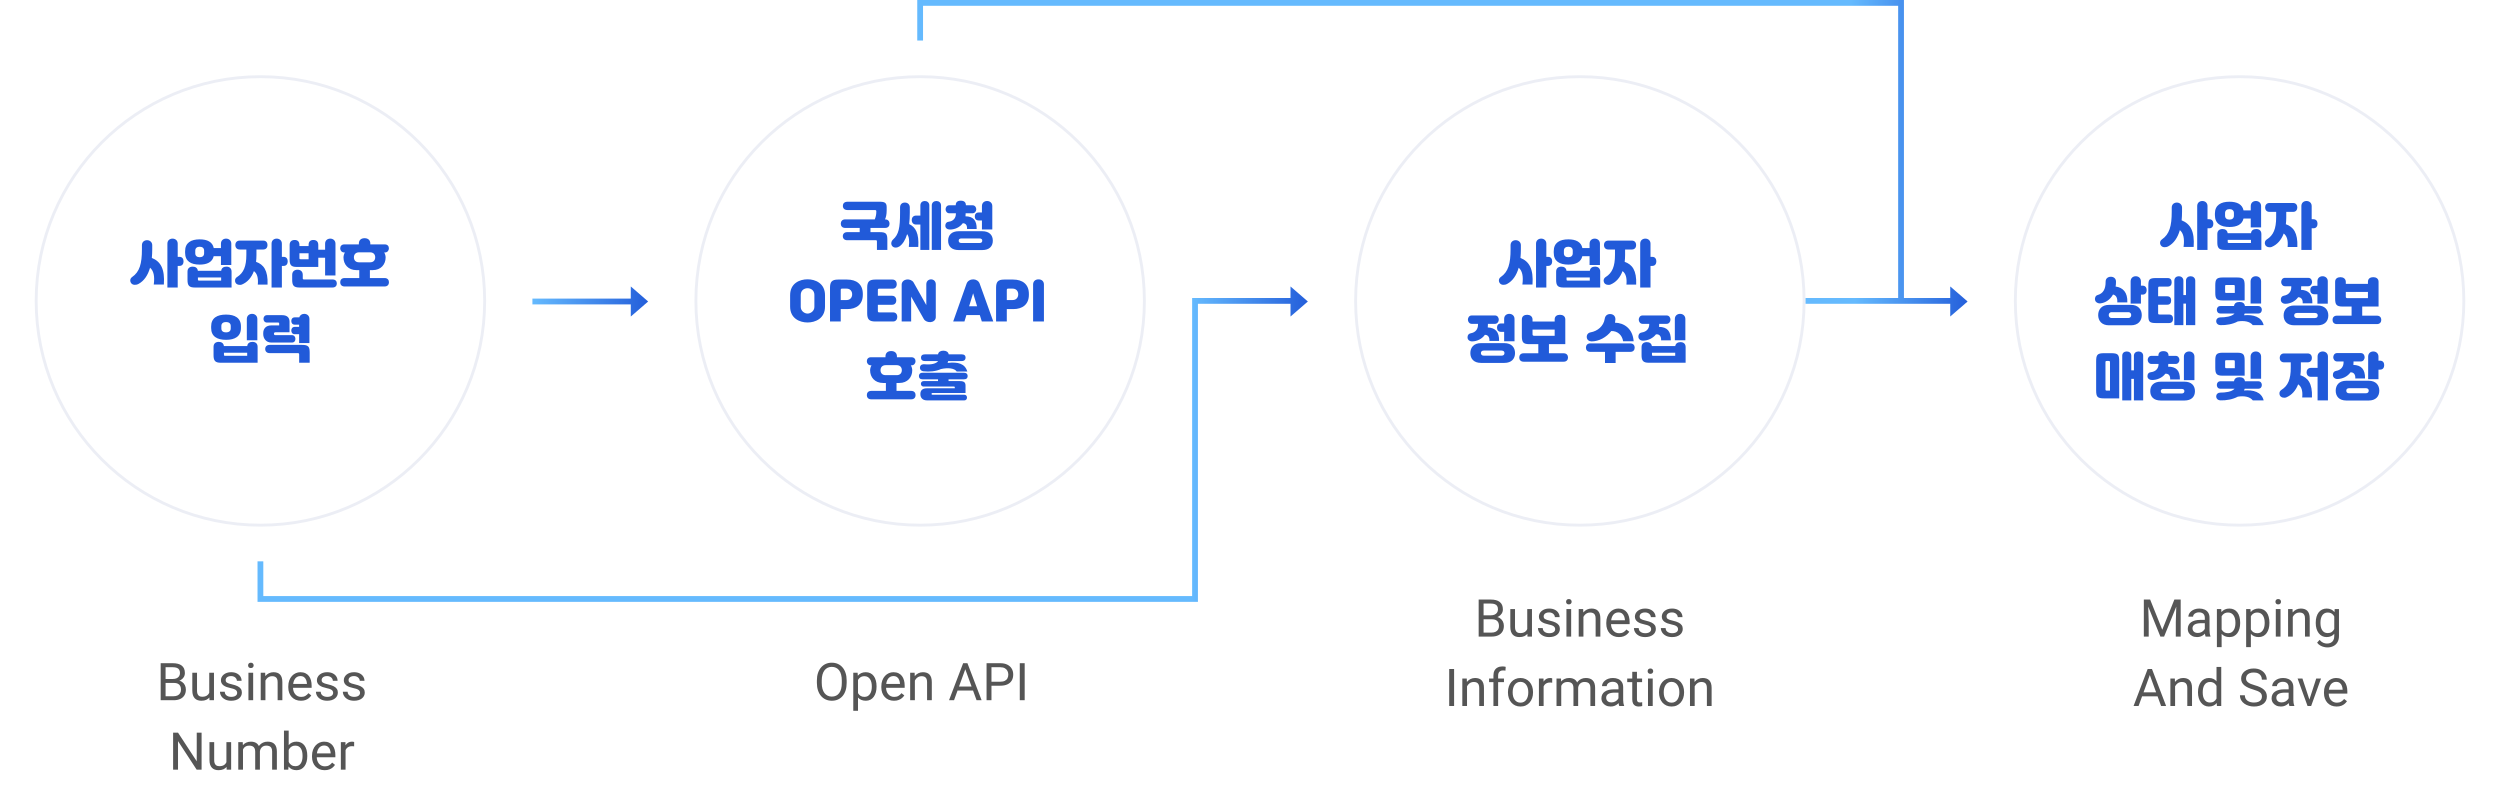 <svg width="864" height="272" viewBox="0 0 864 272" fill="none" xmlns="http://www.w3.org/2000/svg">
<path d="M60.09 236.015H56.847L56.829 234.652H59.773C60.26 234.652 60.685 234.57 61.048 234.406C61.411 234.242 61.692 234.008 61.892 233.703C62.097 233.393 62.199 233.023 62.199 232.596C62.199 232.127 62.108 231.746 61.927 231.453C61.751 231.154 61.478 230.938 61.109 230.803C60.746 230.662 60.283 230.592 59.721 230.592H57.225V242H55.528V229.203H59.721C60.377 229.203 60.963 229.271 61.478 229.405C61.994 229.534 62.431 229.739 62.788 230.021C63.151 230.296 63.427 230.647 63.614 231.075C63.802 231.503 63.895 232.016 63.895 232.613C63.895 233.141 63.761 233.618 63.491 234.046C63.222 234.468 62.847 234.813 62.366 235.083C61.892 235.353 61.335 235.525 60.696 235.602L60.09 236.015ZM60.011 242H56.179L57.137 240.62H60.011C60.55 240.62 61.007 240.526 61.382 240.339C61.763 240.151 62.053 239.888 62.252 239.548C62.451 239.202 62.551 238.795 62.551 238.326C62.551 237.852 62.466 237.441 62.296 237.096C62.126 236.75 61.859 236.483 61.496 236.296C61.133 236.108 60.664 236.015 60.09 236.015H57.673L57.69 234.652H60.995L61.355 235.145C61.971 235.197 62.492 235.373 62.92 235.672C63.348 235.965 63.673 236.34 63.895 236.797C64.124 237.254 64.238 237.758 64.238 238.309C64.238 239.105 64.062 239.779 63.711 240.33C63.365 240.875 62.876 241.291 62.243 241.578C61.61 241.859 60.866 242 60.011 242ZM72.315 239.803V232.49H73.95V242H72.394L72.315 239.803ZM72.623 237.799L73.3 237.781C73.3 238.414 73.232 239 73.098 239.539C72.969 240.072 72.758 240.535 72.465 240.928C72.172 241.32 71.788 241.628 71.314 241.851C70.839 242.067 70.262 242.176 69.582 242.176C69.119 242.176 68.694 242.108 68.308 241.974C67.927 241.839 67.599 241.631 67.323 241.35C67.048 241.068 66.834 240.702 66.682 240.251C66.535 239.8 66.462 239.258 66.462 238.625V232.49H68.088V238.643C68.088 239.07 68.135 239.425 68.228 239.706C68.328 239.981 68.46 240.201 68.624 240.365C68.794 240.523 68.981 240.635 69.186 240.699C69.397 240.764 69.614 240.796 69.837 240.796C70.528 240.796 71.076 240.664 71.481 240.4C71.885 240.131 72.175 239.771 72.351 239.319C72.532 238.862 72.623 238.355 72.623 237.799ZM81.966 239.478C81.966 239.243 81.913 239.026 81.808 238.827C81.708 238.622 81.5 238.438 81.184 238.273C80.873 238.104 80.404 237.957 79.777 237.834C79.25 237.723 78.772 237.591 78.345 237.438C77.923 237.286 77.562 237.102 77.264 236.885C76.971 236.668 76.745 236.413 76.587 236.12C76.429 235.827 76.35 235.484 76.35 235.092C76.35 234.717 76.432 234.362 76.596 234.028C76.766 233.694 77.003 233.398 77.308 233.141C77.618 232.883 77.99 232.681 78.424 232.534C78.857 232.388 79.341 232.314 79.874 232.314C80.636 232.314 81.286 232.449 81.825 232.719C82.364 232.988 82.777 233.349 83.064 233.8C83.352 234.245 83.495 234.74 83.495 235.285H81.869C81.869 235.021 81.79 234.767 81.632 234.521C81.48 234.269 81.254 234.061 80.955 233.896C80.662 233.732 80.302 233.65 79.874 233.65C79.423 233.65 79.057 233.721 78.775 233.861C78.5 233.996 78.298 234.169 78.169 234.38C78.046 234.591 77.984 234.813 77.984 235.048C77.984 235.224 78.014 235.382 78.072 235.522C78.137 235.657 78.248 235.783 78.406 235.9C78.564 236.012 78.787 236.117 79.074 236.217C79.361 236.316 79.728 236.416 80.173 236.516C80.952 236.691 81.594 236.902 82.098 237.148C82.602 237.395 82.977 237.696 83.223 238.054C83.469 238.411 83.592 238.845 83.592 239.354C83.592 239.771 83.504 240.151 83.328 240.497C83.158 240.843 82.909 241.142 82.581 241.394C82.259 241.64 81.872 241.833 81.421 241.974C80.976 242.108 80.475 242.176 79.918 242.176C79.08 242.176 78.371 242.026 77.791 241.728C77.211 241.429 76.772 241.042 76.473 240.567C76.174 240.093 76.024 239.592 76.024 239.064H77.659C77.683 239.51 77.811 239.864 78.046 240.128C78.28 240.386 78.567 240.57 78.907 240.682C79.247 240.787 79.584 240.84 79.918 240.84C80.363 240.84 80.735 240.781 81.034 240.664C81.339 240.547 81.57 240.386 81.728 240.181C81.887 239.976 81.966 239.741 81.966 239.478ZM87.494 232.49V242H85.859V232.49H87.494ZM85.736 229.968C85.736 229.704 85.815 229.481 85.974 229.3C86.138 229.118 86.378 229.027 86.694 229.027C87.005 229.027 87.242 229.118 87.406 229.3C87.576 229.481 87.661 229.704 87.661 229.968C87.661 230.22 87.576 230.437 87.406 230.618C87.242 230.794 87.005 230.882 86.694 230.882C86.378 230.882 86.138 230.794 85.974 230.618C85.815 230.437 85.736 230.22 85.736 229.968ZM91.731 234.521V242H90.105V232.49H91.643L91.731 234.521ZM91.344 236.885L90.667 236.858C90.673 236.208 90.769 235.607 90.957 235.057C91.144 234.5 91.408 234.017 91.748 233.606C92.088 233.196 92.492 232.88 92.961 232.657C93.436 232.429 93.96 232.314 94.534 232.314C95.003 232.314 95.425 232.379 95.8 232.508C96.175 232.631 96.494 232.83 96.758 233.105C97.027 233.381 97.232 233.738 97.373 234.178C97.514 234.611 97.584 235.142 97.584 235.769V242H95.949V235.751C95.949 235.253 95.876 234.854 95.73 234.556C95.583 234.251 95.369 234.031 95.088 233.896C94.807 233.756 94.461 233.686 94.051 233.686C93.647 233.686 93.277 233.771 92.943 233.94C92.615 234.11 92.331 234.345 92.091 234.644C91.856 234.942 91.672 235.285 91.537 235.672C91.408 236.053 91.344 236.457 91.344 236.885ZM104 242.176C103.338 242.176 102.737 242.064 102.198 241.842C101.665 241.613 101.205 241.294 100.818 240.884C100.438 240.474 100.145 239.987 99.939 239.425C99.734 238.862 99.632 238.247 99.632 237.579V237.21C99.632 236.437 99.746 235.748 99.975 235.145C100.203 234.535 100.514 234.02 100.906 233.598C101.299 233.176 101.744 232.856 102.242 232.64C102.74 232.423 103.256 232.314 103.789 232.314C104.469 232.314 105.055 232.432 105.547 232.666C106.045 232.9 106.452 233.229 106.769 233.65C107.085 234.066 107.319 234.559 107.472 235.127C107.624 235.689 107.7 236.305 107.7 236.973V237.702H100.599V236.375H106.074V236.252C106.051 235.83 105.963 235.42 105.811 235.021C105.664 234.623 105.43 234.295 105.107 234.037C104.785 233.779 104.346 233.65 103.789 233.65C103.42 233.65 103.08 233.729 102.77 233.888C102.459 234.04 102.192 234.269 101.97 234.573C101.747 234.878 101.574 235.25 101.451 235.689C101.328 236.129 101.267 236.636 101.267 237.21V237.579C101.267 238.03 101.328 238.455 101.451 238.854C101.58 239.246 101.765 239.592 102.005 239.891C102.251 240.189 102.547 240.424 102.893 240.594C103.244 240.764 103.643 240.849 104.088 240.849C104.662 240.849 105.148 240.731 105.547 240.497C105.945 240.263 106.294 239.949 106.593 239.557L107.577 240.339C107.372 240.649 107.111 240.945 106.795 241.227C106.479 241.508 106.089 241.736 105.626 241.912C105.169 242.088 104.627 242.176 104 242.176ZM115.136 239.478C115.136 239.243 115.083 239.026 114.978 238.827C114.878 238.622 114.67 238.438 114.354 238.273C114.043 238.104 113.574 237.957 112.947 237.834C112.42 237.723 111.942 237.591 111.515 237.438C111.093 237.286 110.732 237.102 110.434 236.885C110.141 236.668 109.915 236.413 109.757 236.12C109.599 235.827 109.52 235.484 109.52 235.092C109.52 234.717 109.602 234.362 109.766 234.028C109.936 233.694 110.173 233.398 110.478 233.141C110.788 232.883 111.16 232.681 111.594 232.534C112.027 232.388 112.511 232.314 113.044 232.314C113.806 232.314 114.456 232.449 114.995 232.719C115.534 232.988 115.947 233.349 116.234 233.8C116.521 234.245 116.665 234.74 116.665 235.285H115.039C115.039 235.021 114.96 234.767 114.802 234.521C114.649 234.269 114.424 234.061 114.125 233.896C113.832 233.732 113.472 233.65 113.044 233.65C112.593 233.65 112.227 233.721 111.945 233.861C111.67 233.996 111.468 234.169 111.339 234.38C111.216 234.591 111.154 234.813 111.154 235.048C111.154 235.224 111.184 235.382 111.242 235.522C111.307 235.657 111.418 235.783 111.576 235.9C111.734 236.012 111.957 236.117 112.244 236.217C112.531 236.316 112.897 236.416 113.343 236.516C114.122 236.691 114.764 236.902 115.268 237.148C115.771 237.395 116.146 237.696 116.393 238.054C116.639 238.411 116.762 238.845 116.762 239.354C116.762 239.771 116.674 240.151 116.498 240.497C116.328 240.843 116.079 241.142 115.751 241.394C115.429 241.64 115.042 241.833 114.591 241.974C114.146 242.108 113.645 242.176 113.088 242.176C112.25 242.176 111.541 242.026 110.961 241.728C110.381 241.429 109.941 241.042 109.643 240.567C109.344 240.093 109.194 239.592 109.194 239.064H110.829C110.853 239.51 110.981 239.864 111.216 240.128C111.45 240.386 111.737 240.57 112.077 240.682C112.417 240.787 112.754 240.84 113.088 240.84C113.533 240.84 113.905 240.781 114.204 240.664C114.509 240.547 114.74 240.386 114.898 240.181C115.057 239.976 115.136 239.741 115.136 239.478ZM124.435 239.478C124.435 239.243 124.382 239.026 124.276 238.827C124.177 238.622 123.969 238.438 123.652 238.273C123.342 238.104 122.873 237.957 122.246 237.834C121.719 237.723 121.241 237.591 120.813 237.438C120.392 237.286 120.031 237.102 119.732 236.885C119.439 236.668 119.214 236.413 119.056 236.12C118.897 235.827 118.818 235.484 118.818 235.092C118.818 234.717 118.9 234.362 119.064 234.028C119.234 233.694 119.472 233.398 119.776 233.141C120.087 232.883 120.459 232.681 120.893 232.534C121.326 232.388 121.81 232.314 122.343 232.314C123.104 232.314 123.755 232.449 124.294 232.719C124.833 232.988 125.246 233.349 125.533 233.8C125.82 234.245 125.964 234.74 125.964 235.285H124.338C124.338 235.021 124.259 234.767 124.101 234.521C123.948 234.269 123.723 234.061 123.424 233.896C123.131 233.732 122.771 233.65 122.343 233.65C121.892 233.65 121.525 233.721 121.244 233.861C120.969 233.996 120.767 234.169 120.638 234.38C120.515 234.591 120.453 234.813 120.453 235.048C120.453 235.224 120.482 235.382 120.541 235.522C120.605 235.657 120.717 235.783 120.875 235.9C121.033 236.012 121.256 236.117 121.543 236.217C121.83 236.316 122.196 236.416 122.642 236.516C123.421 236.691 124.062 236.902 124.566 237.148C125.07 237.395 125.445 237.696 125.691 238.054C125.938 238.411 126.061 238.845 126.061 239.354C126.061 239.771 125.973 240.151 125.797 240.497C125.627 240.843 125.378 241.142 125.05 241.394C124.728 241.64 124.341 241.833 123.89 241.974C123.444 242.108 122.943 242.176 122.387 242.176C121.549 242.176 120.84 242.026 120.26 241.728C119.68 241.429 119.24 241.042 118.941 240.567C118.643 240.093 118.493 239.592 118.493 239.064H120.128C120.151 239.51 120.28 239.864 120.515 240.128C120.749 240.386 121.036 240.57 121.376 240.682C121.716 240.787 122.053 240.84 122.387 240.84C122.832 240.84 123.204 240.781 123.503 240.664C123.808 240.547 124.039 240.386 124.197 240.181C124.355 239.976 124.435 239.741 124.435 239.478ZM69.67 253.203V266H67.965L61.523 256.13V266H59.826V253.203H61.523L67.991 263.1V253.203H69.67ZM78.248 263.803V256.49H79.883V266H78.327L78.248 263.803ZM78.556 261.799L79.232 261.781C79.232 262.414 79.165 263 79.03 263.539C78.901 264.072 78.69 264.535 78.397 264.928C78.105 265.32 77.721 265.628 77.246 265.851C76.772 266.067 76.194 266.176 75.515 266.176C75.052 266.176 74.627 266.108 74.24 265.974C73.859 265.839 73.531 265.631 73.256 265.35C72.981 265.068 72.767 264.702 72.614 264.251C72.468 263.8 72.394 263.258 72.394 262.625V256.49H74.02V262.643C74.02 263.07 74.067 263.425 74.161 263.706C74.261 263.981 74.393 264.201 74.557 264.365C74.727 264.523 74.914 264.635 75.119 264.699C75.33 264.764 75.547 264.796 75.769 264.796C76.461 264.796 77.009 264.664 77.413 264.4C77.817 264.131 78.107 263.771 78.283 263.319C78.465 262.862 78.556 262.355 78.556 261.799ZM83.978 258.38V266H82.344V256.49H83.891L83.978 258.38ZM83.644 260.885L82.889 260.858C82.894 260.208 82.98 259.607 83.144 259.057C83.308 258.5 83.551 258.017 83.873 257.606C84.195 257.196 84.597 256.88 85.077 256.657C85.558 256.429 86.114 256.314 86.747 256.314C87.192 256.314 87.603 256.379 87.978 256.508C88.353 256.631 88.678 256.827 88.953 257.097C89.228 257.366 89.442 257.712 89.595 258.134C89.747 258.556 89.823 259.065 89.823 259.663V266H88.197V259.742C88.197 259.244 88.112 258.846 87.942 258.547C87.778 258.248 87.544 258.031 87.239 257.896C86.935 257.756 86.577 257.686 86.167 257.686C85.686 257.686 85.285 257.771 84.963 257.94C84.641 258.11 84.383 258.345 84.189 258.644C83.996 258.942 83.856 259.285 83.768 259.672C83.686 260.053 83.644 260.457 83.644 260.885ZM89.806 259.988L88.716 260.322C88.722 259.801 88.807 259.3 88.971 258.819C89.141 258.339 89.384 257.911 89.7 257.536C90.022 257.161 90.418 256.865 90.887 256.648C91.356 256.426 91.892 256.314 92.495 256.314C93.005 256.314 93.456 256.382 93.849 256.517C94.247 256.651 94.581 256.859 94.851 257.141C95.126 257.416 95.334 257.771 95.475 258.204C95.615 258.638 95.686 259.153 95.686 259.751V266H94.051V259.733C94.051 259.2 93.966 258.787 93.796 258.494C93.632 258.195 93.397 257.987 93.093 257.87C92.794 257.747 92.436 257.686 92.02 257.686C91.663 257.686 91.347 257.747 91.071 257.87C90.796 257.993 90.564 258.163 90.377 258.38C90.189 258.591 90.046 258.834 89.946 259.109C89.853 259.385 89.806 259.678 89.806 259.988ZM98.138 252.5H99.772V264.154L99.632 266H98.138V252.5ZM106.197 261.166V261.351C106.197 262.042 106.115 262.684 105.951 263.275C105.787 263.861 105.547 264.371 105.23 264.805C104.914 265.238 104.527 265.575 104.07 265.815C103.613 266.056 103.089 266.176 102.497 266.176C101.894 266.176 101.363 266.073 100.906 265.868C100.455 265.657 100.074 265.355 99.764 264.963C99.453 264.57 99.204 264.096 99.017 263.539C98.835 262.982 98.709 262.355 98.639 261.658V260.85C98.709 260.146 98.835 259.517 99.017 258.96C99.204 258.403 99.453 257.929 99.764 257.536C100.074 257.138 100.455 256.836 100.906 256.631C101.357 256.42 101.882 256.314 102.479 256.314C103.077 256.314 103.607 256.432 104.07 256.666C104.533 256.895 104.92 257.223 105.23 257.65C105.547 258.078 105.787 258.591 105.951 259.188C106.115 259.78 106.197 260.439 106.197 261.166ZM104.562 261.351V261.166C104.562 260.691 104.519 260.246 104.431 259.83C104.343 259.408 104.202 259.039 104.009 258.723C103.815 258.4 103.561 258.148 103.244 257.967C102.928 257.779 102.538 257.686 102.075 257.686C101.665 257.686 101.308 257.756 101.003 257.896C100.704 258.037 100.449 258.228 100.238 258.468C100.027 258.702 99.855 258.972 99.72 259.276C99.591 259.575 99.494 259.886 99.43 260.208V262.326C99.523 262.736 99.676 263.132 99.887 263.513C100.104 263.888 100.391 264.195 100.748 264.436C101.111 264.676 101.56 264.796 102.093 264.796C102.532 264.796 102.907 264.708 103.218 264.532C103.534 264.351 103.789 264.102 103.982 263.785C104.182 263.469 104.328 263.103 104.422 262.687C104.516 262.271 104.562 261.825 104.562 261.351ZM112.2 266.176C111.538 266.176 110.938 266.064 110.398 265.842C109.865 265.613 109.405 265.294 109.019 264.884C108.638 264.474 108.345 263.987 108.14 263.425C107.935 262.862 107.832 262.247 107.832 261.579V261.21C107.832 260.437 107.946 259.748 108.175 259.145C108.403 258.535 108.714 258.02 109.106 257.598C109.499 257.176 109.944 256.856 110.442 256.64C110.94 256.423 111.456 256.314 111.989 256.314C112.669 256.314 113.255 256.432 113.747 256.666C114.245 256.9 114.652 257.229 114.969 257.65C115.285 258.066 115.52 258.559 115.672 259.127C115.824 259.689 115.9 260.305 115.9 260.973V261.702H108.799V260.375H114.274V260.252C114.251 259.83 114.163 259.42 114.011 259.021C113.864 258.623 113.63 258.295 113.308 258.037C112.985 257.779 112.546 257.65 111.989 257.65C111.62 257.65 111.28 257.729 110.97 257.888C110.659 258.04 110.393 258.269 110.17 258.573C109.947 258.878 109.774 259.25 109.651 259.689C109.528 260.129 109.467 260.636 109.467 261.21V261.579C109.467 262.03 109.528 262.455 109.651 262.854C109.78 263.246 109.965 263.592 110.205 263.891C110.451 264.189 110.747 264.424 111.093 264.594C111.444 264.764 111.843 264.849 112.288 264.849C112.862 264.849 113.349 264.731 113.747 264.497C114.146 264.263 114.494 263.949 114.793 263.557L115.777 264.339C115.572 264.649 115.312 264.945 114.995 265.227C114.679 265.508 114.289 265.736 113.826 265.912C113.369 266.088 112.827 266.176 112.2 266.176ZM119.425 257.984V266H117.799V256.49H119.381L119.425 257.984ZM122.396 256.438L122.387 257.949C122.252 257.92 122.123 257.902 122 257.896C121.883 257.885 121.748 257.879 121.596 257.879C121.221 257.879 120.89 257.938 120.603 258.055C120.315 258.172 120.072 258.336 119.873 258.547C119.674 258.758 119.516 259.01 119.398 259.303C119.287 259.59 119.214 259.906 119.179 260.252L118.722 260.516C118.722 259.941 118.777 259.402 118.889 258.898C119.006 258.395 119.185 257.949 119.425 257.562C119.665 257.17 119.97 256.865 120.339 256.648C120.714 256.426 121.159 256.314 121.675 256.314C121.792 256.314 121.927 256.329 122.079 256.358C122.231 256.382 122.337 256.408 122.396 256.438Z" fill="#555555"/>
<path d="M292.607 235.197V236.006C292.607 236.967 292.487 237.828 292.247 238.59C292.007 239.352 291.661 239.999 291.21 240.532C290.759 241.065 290.217 241.473 289.584 241.754C288.957 242.035 288.254 242.176 287.475 242.176C286.719 242.176 286.024 242.035 285.392 241.754C284.765 241.473 284.22 241.065 283.757 240.532C283.3 239.999 282.945 239.352 282.693 238.59C282.441 237.828 282.315 236.967 282.315 236.006V235.197C282.315 234.236 282.438 233.378 282.685 232.622C282.937 231.86 283.291 231.213 283.748 230.68C284.205 230.141 284.747 229.73 285.374 229.449C286.007 229.168 286.701 229.027 287.457 229.027C288.236 229.027 288.939 229.168 289.566 229.449C290.199 229.73 290.741 230.141 291.192 230.68C291.649 231.213 291.998 231.86 292.238 232.622C292.484 233.378 292.607 234.236 292.607 235.197ZM290.929 236.006V235.18C290.929 234.418 290.85 233.744 290.691 233.158C290.539 232.572 290.313 232.08 290.015 231.682C289.716 231.283 289.35 230.981 288.916 230.776C288.488 230.571 288.002 230.469 287.457 230.469C286.93 230.469 286.452 230.571 286.024 230.776C285.603 230.981 285.239 231.283 284.935 231.682C284.636 232.08 284.404 232.572 284.24 233.158C284.076 233.744 283.994 234.418 283.994 235.18V236.006C283.994 236.773 284.076 237.453 284.24 238.045C284.404 238.631 284.639 239.126 284.943 239.53C285.254 239.929 285.62 240.23 286.042 240.436C286.47 240.641 286.947 240.743 287.475 240.743C288.025 240.743 288.515 240.641 288.942 240.436C289.37 240.23 289.73 239.929 290.023 239.53C290.322 239.126 290.548 238.631 290.7 238.045C290.853 237.453 290.929 236.773 290.929 236.006ZM296.527 234.318V245.656H294.893V232.49H296.387L296.527 234.318ZM302.935 237.166V237.351C302.935 238.042 302.853 238.684 302.688 239.275C302.524 239.861 302.284 240.371 301.968 240.805C301.657 241.238 301.273 241.575 300.816 241.815C300.359 242.056 299.835 242.176 299.243 242.176C298.64 242.176 298.106 242.076 297.644 241.877C297.181 241.678 296.788 241.388 296.466 241.007C296.144 240.626 295.886 240.169 295.692 239.636C295.505 239.103 295.376 238.502 295.306 237.834V236.85C295.376 236.146 295.508 235.517 295.701 234.96C295.895 234.403 296.149 233.929 296.466 233.536C296.788 233.138 297.178 232.836 297.635 232.631C298.092 232.42 298.619 232.314 299.217 232.314C299.814 232.314 300.345 232.432 300.808 232.666C301.271 232.895 301.66 233.223 301.977 233.65C302.293 234.078 302.53 234.591 302.688 235.188C302.853 235.78 302.935 236.439 302.935 237.166ZM301.3 237.351V237.166C301.3 236.691 301.25 236.246 301.15 235.83C301.051 235.408 300.896 235.039 300.685 234.723C300.479 234.4 300.216 234.148 299.894 233.967C299.571 233.779 299.188 233.686 298.742 233.686C298.332 233.686 297.975 233.756 297.67 233.896C297.371 234.037 297.116 234.228 296.905 234.468C296.694 234.702 296.521 234.972 296.387 235.276C296.258 235.575 296.161 235.886 296.097 236.208V238.484C296.214 238.895 296.378 239.281 296.589 239.645C296.8 240.002 297.081 240.292 297.433 240.515C297.784 240.731 298.227 240.84 298.76 240.84C299.199 240.84 299.577 240.749 299.894 240.567C300.216 240.38 300.479 240.125 300.685 239.803C300.896 239.48 301.051 239.111 301.15 238.695C301.25 238.273 301.3 237.825 301.3 237.351ZM308.955 242.176C308.293 242.176 307.692 242.064 307.153 241.842C306.62 241.613 306.16 241.294 305.773 240.884C305.393 240.474 305.1 239.987 304.895 239.425C304.689 238.862 304.587 238.247 304.587 237.579V237.21C304.587 236.437 304.701 235.748 304.93 235.145C305.158 234.535 305.469 234.02 305.861 233.598C306.254 233.176 306.699 232.856 307.197 232.64C307.695 232.423 308.211 232.314 308.744 232.314C309.424 232.314 310.01 232.432 310.502 232.666C311 232.9 311.407 233.229 311.724 233.65C312.04 234.066 312.274 234.559 312.427 235.127C312.579 235.689 312.655 236.305 312.655 236.973V237.702H305.554V236.375H311.029V236.252C311.006 235.83 310.918 235.42 310.766 235.021C310.619 234.623 310.385 234.295 310.062 234.037C309.74 233.779 309.301 233.65 308.744 233.65C308.375 233.65 308.035 233.729 307.725 233.888C307.414 234.04 307.147 234.269 306.925 234.573C306.702 234.878 306.529 235.25 306.406 235.689C306.283 236.129 306.222 236.636 306.222 237.21V237.579C306.222 238.03 306.283 238.455 306.406 238.854C306.535 239.246 306.72 239.592 306.96 239.891C307.206 240.189 307.502 240.424 307.848 240.594C308.199 240.764 308.598 240.849 309.043 240.849C309.617 240.849 310.104 240.731 310.502 240.497C310.9 240.263 311.249 239.949 311.548 239.557L312.532 240.339C312.327 240.649 312.066 240.945 311.75 241.227C311.434 241.508 311.044 241.736 310.581 241.912C310.124 242.088 309.582 242.176 308.955 242.176ZM316.18 234.521V242H314.554V232.49H316.092L316.18 234.521ZM315.793 236.885L315.116 236.858C315.122 236.208 315.219 235.607 315.406 235.057C315.594 234.5 315.857 234.017 316.197 233.606C316.537 233.196 316.941 232.88 317.41 232.657C317.885 232.429 318.409 232.314 318.983 232.314C319.452 232.314 319.874 232.379 320.249 232.508C320.624 232.631 320.943 232.83 321.207 233.105C321.477 233.381 321.682 233.738 321.822 234.178C321.963 234.611 322.033 235.142 322.033 235.769V242H320.398V235.751C320.398 235.253 320.325 234.854 320.179 234.556C320.032 234.251 319.818 234.031 319.537 233.896C319.256 233.756 318.91 233.686 318.5 233.686C318.096 233.686 317.727 233.771 317.393 233.94C317.064 234.11 316.78 234.345 316.54 234.644C316.306 234.942 316.121 235.285 315.986 235.672C315.857 236.053 315.793 236.457 315.793 236.885ZM333.951 230.337L329.715 242H327.983L332.861 229.203H333.978L333.951 230.337ZM337.502 242L333.257 230.337L333.23 229.203H334.347L339.242 242H337.502ZM337.282 237.263V238.651H330.093V237.263H337.282ZM345.676 236.981H342.257V235.602H345.676C346.338 235.602 346.874 235.496 347.284 235.285C347.694 235.074 347.993 234.781 348.181 234.406C348.374 234.031 348.471 233.604 348.471 233.123C348.471 232.684 348.374 232.271 348.181 231.884C347.993 231.497 347.694 231.187 347.284 230.952C346.874 230.712 346.338 230.592 345.676 230.592H342.652V242H340.956V229.203H345.676C346.643 229.203 347.46 229.37 348.128 229.704C348.796 230.038 349.303 230.501 349.648 231.093C349.994 231.679 350.167 232.35 350.167 233.105C350.167 233.926 349.994 234.626 349.648 235.206C349.303 235.786 348.796 236.229 348.128 236.533C347.46 236.832 346.643 236.981 345.676 236.981ZM354.131 229.203V242H352.435V229.203H354.131Z" fill="#555555"/>
<path d="M515.59 214.015H512.347L512.329 212.652H515.273C515.76 212.652 516.185 212.57 516.548 212.406C516.911 212.242 517.192 212.008 517.392 211.703C517.597 211.393 517.699 211.023 517.699 210.596C517.699 210.127 517.608 209.746 517.427 209.453C517.251 209.154 516.979 208.938 516.609 208.803C516.246 208.662 515.783 208.592 515.221 208.592H512.725V220H511.028V207.203H515.221C515.877 207.203 516.463 207.271 516.979 207.405C517.494 207.534 517.931 207.739 518.288 208.021C518.651 208.296 518.927 208.647 519.114 209.075C519.302 209.503 519.396 210.016 519.396 210.613C519.396 211.141 519.261 211.618 518.991 212.046C518.722 212.468 518.347 212.813 517.866 213.083C517.392 213.353 516.835 213.525 516.196 213.602L515.59 214.015ZM515.511 220H511.679L512.637 218.62H515.511C516.05 218.62 516.507 218.526 516.882 218.339C517.263 218.151 517.553 217.888 517.752 217.548C517.951 217.202 518.051 216.795 518.051 216.326C518.051 215.852 517.966 215.441 517.796 215.096C517.626 214.75 517.359 214.483 516.996 214.296C516.633 214.108 516.164 214.015 515.59 214.015H513.173L513.19 212.652H516.495L516.855 213.145C517.471 213.197 517.992 213.373 518.42 213.672C518.848 213.965 519.173 214.34 519.396 214.797C519.624 215.254 519.738 215.758 519.738 216.309C519.738 217.105 519.562 217.779 519.211 218.33C518.865 218.875 518.376 219.291 517.743 219.578C517.11 219.859 516.366 220 515.511 220ZM527.815 217.803V210.49H529.45V220H527.895L527.815 217.803ZM528.123 215.799L528.8 215.781C528.8 216.414 528.732 217 528.598 217.539C528.469 218.072 528.258 218.535 527.965 218.928C527.672 219.32 527.288 219.628 526.813 219.851C526.339 220.067 525.762 220.176 525.082 220.176C524.619 220.176 524.194 220.108 523.808 219.974C523.427 219.839 523.099 219.631 522.823 219.35C522.548 219.068 522.334 218.702 522.182 218.251C522.035 217.8 521.962 217.258 521.962 216.625V210.49H523.588V216.643C523.588 217.07 523.635 217.425 523.729 217.706C523.828 217.981 523.96 218.201 524.124 218.365C524.294 218.523 524.481 218.635 524.687 218.699C524.897 218.764 525.114 218.796 525.337 218.796C526.028 218.796 526.576 218.664 526.98 218.4C527.385 218.131 527.675 217.771 527.851 217.319C528.032 216.862 528.123 216.355 528.123 215.799ZM537.466 217.478C537.466 217.243 537.413 217.026 537.308 216.827C537.208 216.622 537 216.438 536.684 216.273C536.373 216.104 535.904 215.957 535.277 215.834C534.75 215.723 534.272 215.591 533.845 215.438C533.423 215.286 533.062 215.102 532.764 214.885C532.471 214.668 532.245 214.413 532.087 214.12C531.929 213.827 531.85 213.484 531.85 213.092C531.85 212.717 531.932 212.362 532.096 212.028C532.266 211.694 532.503 211.398 532.808 211.141C533.118 210.883 533.49 210.681 533.924 210.534C534.357 210.388 534.841 210.314 535.374 210.314C536.136 210.314 536.786 210.449 537.325 210.719C537.864 210.988 538.277 211.349 538.564 211.8C538.852 212.245 538.995 212.74 538.995 213.285H537.369C537.369 213.021 537.29 212.767 537.132 212.521C536.979 212.269 536.754 212.061 536.455 211.896C536.162 211.732 535.802 211.65 535.374 211.65C534.923 211.65 534.557 211.721 534.275 211.861C534 211.996 533.798 212.169 533.669 212.38C533.546 212.591 533.484 212.813 533.484 213.048C533.484 213.224 533.514 213.382 533.572 213.522C533.637 213.657 533.748 213.783 533.906 213.9C534.064 214.012 534.287 214.117 534.574 214.217C534.861 214.316 535.228 214.416 535.673 214.516C536.452 214.691 537.094 214.902 537.598 215.148C538.102 215.395 538.477 215.696 538.723 216.054C538.969 216.411 539.092 216.845 539.092 217.354C539.092 217.771 539.004 218.151 538.828 218.497C538.658 218.843 538.409 219.142 538.081 219.394C537.759 219.64 537.372 219.833 536.921 219.974C536.476 220.108 535.975 220.176 535.418 220.176C534.58 220.176 533.871 220.026 533.291 219.728C532.711 219.429 532.271 219.042 531.973 218.567C531.674 218.093 531.524 217.592 531.524 217.064H533.159C533.183 217.51 533.312 217.864 533.546 218.128C533.78 218.386 534.067 218.57 534.407 218.682C534.747 218.787 535.084 218.84 535.418 218.84C535.863 218.84 536.235 218.781 536.534 218.664C536.839 218.547 537.07 218.386 537.229 218.181C537.387 217.976 537.466 217.741 537.466 217.478ZM542.994 210.49V220H541.359V210.49H542.994ZM541.236 207.968C541.236 207.704 541.315 207.481 541.474 207.3C541.638 207.118 541.878 207.027 542.194 207.027C542.505 207.027 542.742 207.118 542.906 207.3C543.076 207.481 543.161 207.704 543.161 207.968C543.161 208.22 543.076 208.437 542.906 208.618C542.742 208.794 542.505 208.882 542.194 208.882C541.878 208.882 541.638 208.794 541.474 208.618C541.315 208.437 541.236 208.22 541.236 207.968ZM547.23 212.521V220H545.604V210.49H547.143L547.23 212.521ZM546.844 214.885L546.167 214.858C546.173 214.208 546.27 213.607 546.457 213.057C546.645 212.5 546.908 212.017 547.248 211.606C547.588 211.196 547.992 210.88 548.461 210.657C548.936 210.429 549.46 210.314 550.034 210.314C550.503 210.314 550.925 210.379 551.3 210.508C551.675 210.631 551.994 210.83 552.258 211.105C552.527 211.381 552.732 211.738 552.873 212.178C553.014 212.611 553.084 213.142 553.084 213.769V220H551.449V213.751C551.449 213.253 551.376 212.854 551.229 212.556C551.083 212.251 550.869 212.031 550.588 211.896C550.307 211.756 549.961 211.686 549.551 211.686C549.146 211.686 548.777 211.771 548.443 211.94C548.115 212.11 547.831 212.345 547.591 212.644C547.356 212.942 547.172 213.285 547.037 213.672C546.908 214.053 546.844 214.457 546.844 214.885ZM559.5 220.176C558.838 220.176 558.237 220.064 557.698 219.842C557.165 219.613 556.705 219.294 556.318 218.884C555.938 218.474 555.645 217.987 555.439 217.425C555.234 216.862 555.132 216.247 555.132 215.579V215.21C555.132 214.437 555.246 213.748 555.475 213.145C555.703 212.535 556.014 212.02 556.406 211.598C556.799 211.176 557.244 210.856 557.742 210.64C558.24 210.423 558.756 210.314 559.289 210.314C559.969 210.314 560.555 210.432 561.047 210.666C561.545 210.9 561.952 211.229 562.269 211.65C562.585 212.066 562.819 212.559 562.972 213.127C563.124 213.689 563.2 214.305 563.2 214.973V215.702H556.099V214.375H561.574V214.252C561.551 213.83 561.463 213.42 561.311 213.021C561.164 212.623 560.93 212.295 560.607 212.037C560.285 211.779 559.846 211.65 559.289 211.65C558.92 211.65 558.58 211.729 558.27 211.888C557.959 212.04 557.692 212.269 557.47 212.573C557.247 212.878 557.074 213.25 556.951 213.689C556.828 214.129 556.767 214.636 556.767 215.21V215.579C556.767 216.03 556.828 216.455 556.951 216.854C557.08 217.246 557.265 217.592 557.505 217.891C557.751 218.189 558.047 218.424 558.393 218.594C558.744 218.764 559.143 218.849 559.588 218.849C560.162 218.849 560.648 218.731 561.047 218.497C561.445 218.263 561.794 217.949 562.093 217.557L563.077 218.339C562.872 218.649 562.611 218.945 562.295 219.227C561.979 219.508 561.589 219.736 561.126 219.912C560.669 220.088 560.127 220.176 559.5 220.176ZM570.636 217.478C570.636 217.243 570.583 217.026 570.478 216.827C570.378 216.622 570.17 216.438 569.854 216.273C569.543 216.104 569.074 215.957 568.447 215.834C567.92 215.723 567.442 215.591 567.015 215.438C566.593 215.286 566.232 215.102 565.934 214.885C565.641 214.668 565.415 214.413 565.257 214.12C565.099 213.827 565.02 213.484 565.02 213.092C565.02 212.717 565.102 212.362 565.266 212.028C565.436 211.694 565.673 211.398 565.978 211.141C566.288 210.883 566.66 210.681 567.094 210.534C567.527 210.388 568.011 210.314 568.544 210.314C569.306 210.314 569.956 210.449 570.495 210.719C571.034 210.988 571.447 211.349 571.734 211.8C572.021 212.245 572.165 212.74 572.165 213.285H570.539C570.539 213.021 570.46 212.767 570.302 212.521C570.149 212.269 569.924 212.061 569.625 211.896C569.332 211.732 568.972 211.65 568.544 211.65C568.093 211.65 567.727 211.721 567.445 211.861C567.17 211.996 566.968 212.169 566.839 212.38C566.716 212.591 566.654 212.813 566.654 213.048C566.654 213.224 566.684 213.382 566.742 213.522C566.807 213.657 566.918 213.783 567.076 213.9C567.234 214.012 567.457 214.117 567.744 214.217C568.031 214.316 568.397 214.416 568.843 214.516C569.622 214.691 570.264 214.902 570.768 215.148C571.271 215.395 571.646 215.696 571.893 216.054C572.139 216.411 572.262 216.845 572.262 217.354C572.262 217.771 572.174 218.151 571.998 218.497C571.828 218.843 571.579 219.142 571.251 219.394C570.929 219.64 570.542 219.833 570.091 219.974C569.646 220.108 569.145 220.176 568.588 220.176C567.75 220.176 567.041 220.026 566.461 219.728C565.881 219.429 565.441 219.042 565.143 218.567C564.844 218.093 564.694 217.592 564.694 217.064H566.329C566.353 217.51 566.481 217.864 566.716 218.128C566.95 218.386 567.237 218.57 567.577 218.682C567.917 218.787 568.254 218.84 568.588 218.84C569.033 218.84 569.405 218.781 569.704 218.664C570.009 218.547 570.24 218.386 570.398 218.181C570.557 217.976 570.636 217.741 570.636 217.478ZM579.935 217.478C579.935 217.243 579.882 217.026 579.776 216.827C579.677 216.622 579.469 216.438 579.152 216.273C578.842 216.104 578.373 215.957 577.746 215.834C577.219 215.723 576.741 215.591 576.313 215.438C575.892 215.286 575.531 215.102 575.232 214.885C574.939 214.668 574.714 214.413 574.556 214.12C574.397 213.827 574.318 213.484 574.318 213.092C574.318 212.717 574.4 212.362 574.564 212.028C574.734 211.694 574.972 211.398 575.276 211.141C575.587 210.883 575.959 210.681 576.393 210.534C576.826 210.388 577.31 210.314 577.843 210.314C578.604 210.314 579.255 210.449 579.794 210.719C580.333 210.988 580.746 211.349 581.033 211.8C581.32 212.245 581.464 212.74 581.464 213.285H579.838C579.838 213.021 579.759 212.767 579.601 212.521C579.448 212.269 579.223 212.061 578.924 211.896C578.631 211.732 578.271 211.65 577.843 211.65C577.392 211.65 577.025 211.721 576.744 211.861C576.469 211.996 576.267 212.169 576.138 212.38C576.015 212.591 575.953 212.813 575.953 213.048C575.953 213.224 575.982 213.382 576.041 213.522C576.105 213.657 576.217 213.783 576.375 213.9C576.533 214.012 576.756 214.117 577.043 214.217C577.33 214.316 577.696 214.416 578.142 214.516C578.921 214.691 579.562 214.902 580.066 215.148C580.57 215.395 580.945 215.696 581.191 216.054C581.438 216.411 581.561 216.845 581.561 217.354C581.561 217.771 581.473 218.151 581.297 218.497C581.127 218.843 580.878 219.142 580.55 219.394C580.228 219.64 579.841 219.833 579.39 219.974C578.944 220.108 578.443 220.176 577.887 220.176C577.049 220.176 576.34 220.026 575.76 219.728C575.18 219.429 574.74 219.042 574.441 218.567C574.143 218.093 573.993 217.592 573.993 217.064H575.628C575.651 217.51 575.78 217.864 576.015 218.128C576.249 218.386 576.536 218.57 576.876 218.682C577.216 218.787 577.553 218.84 577.887 218.84C578.332 218.84 578.704 218.781 579.003 218.664C579.308 218.547 579.539 218.386 579.697 218.181C579.855 217.976 579.935 217.741 579.935 217.478ZM502.538 231.203V244H500.842V231.203H502.538ZM507.003 236.521V244H505.377V234.49H506.915L507.003 236.521ZM506.616 238.885L505.939 238.858C505.945 238.208 506.042 237.607 506.229 237.057C506.417 236.5 506.681 236.017 507.021 235.606C507.36 235.196 507.765 234.88 508.233 234.657C508.708 234.429 509.232 234.314 509.807 234.314C510.275 234.314 510.697 234.379 511.072 234.508C511.447 234.631 511.767 234.83 512.03 235.105C512.3 235.381 512.505 235.738 512.646 236.178C512.786 236.611 512.856 237.142 512.856 237.769V244H511.222V237.751C511.222 237.253 511.148 236.854 511.002 236.556C510.855 236.251 510.642 236.031 510.36 235.896C510.079 235.756 509.733 235.686 509.323 235.686C508.919 235.686 508.55 235.771 508.216 235.94C507.888 236.11 507.604 236.345 507.363 236.644C507.129 236.942 506.944 237.285 506.81 237.672C506.681 238.053 506.616 238.457 506.616 238.885ZM517.752 244H516.126V233.488C516.126 232.803 516.249 232.226 516.495 231.757C516.747 231.282 517.107 230.925 517.576 230.685C518.045 230.438 518.602 230.315 519.246 230.315C519.434 230.315 519.621 230.327 519.809 230.351C520.002 230.374 520.189 230.409 520.371 230.456L520.283 231.783C520.16 231.754 520.02 231.733 519.861 231.722C519.709 231.71 519.557 231.704 519.404 231.704C519.059 231.704 518.76 231.774 518.508 231.915C518.262 232.05 518.074 232.249 517.945 232.513C517.816 232.776 517.752 233.102 517.752 233.488V244ZM519.773 234.49V235.738H514.623V234.49H519.773ZM521.153 239.351V239.148C521.153 238.463 521.253 237.827 521.452 237.241C521.651 236.649 521.938 236.137 522.313 235.703C522.688 235.264 523.143 234.924 523.676 234.684C524.209 234.438 524.807 234.314 525.469 234.314C526.137 234.314 526.737 234.438 527.271 234.684C527.81 234.924 528.267 235.264 528.642 235.703C529.022 236.137 529.312 236.649 529.512 237.241C529.711 237.827 529.811 238.463 529.811 239.148V239.351C529.811 240.036 529.711 240.672 529.512 241.258C529.312 241.844 529.022 242.356 528.642 242.796C528.267 243.229 527.812 243.569 527.279 243.815C526.752 244.056 526.154 244.176 525.486 244.176C524.818 244.176 524.218 244.056 523.685 243.815C523.151 243.569 522.694 243.229 522.313 242.796C521.938 242.356 521.651 241.844 521.452 241.258C521.253 240.672 521.153 240.036 521.153 239.351ZM522.779 239.148V239.351C522.779 239.825 522.835 240.273 522.946 240.695C523.058 241.111 523.225 241.48 523.447 241.803C523.676 242.125 523.96 242.38 524.3 242.567C524.64 242.749 525.035 242.84 525.486 242.84C525.932 242.84 526.321 242.749 526.655 242.567C526.995 242.38 527.276 242.125 527.499 241.803C527.722 241.48 527.889 241.111 528 240.695C528.117 240.273 528.176 239.825 528.176 239.351V239.148C528.176 238.68 528.117 238.237 528 237.821C527.889 237.399 527.719 237.027 527.49 236.705C527.268 236.377 526.986 236.119 526.646 235.932C526.312 235.744 525.92 235.65 525.469 235.65C525.023 235.65 524.631 235.744 524.291 235.932C523.957 236.119 523.676 236.377 523.447 236.705C523.225 237.027 523.058 237.399 522.946 237.821C522.835 238.237 522.779 238.68 522.779 239.148ZM533.476 235.984V244H531.85V234.49H533.432L533.476 235.984ZM536.446 234.438L536.438 235.949C536.303 235.92 536.174 235.902 536.051 235.896C535.934 235.885 535.799 235.879 535.646 235.879C535.271 235.879 534.94 235.938 534.653 236.055C534.366 236.172 534.123 236.336 533.924 236.547C533.725 236.758 533.566 237.01 533.449 237.303C533.338 237.59 533.265 237.906 533.229 238.252L532.772 238.516C532.772 237.941 532.828 237.402 532.939 236.898C533.057 236.395 533.235 235.949 533.476 235.562C533.716 235.17 534.021 234.865 534.39 234.648C534.765 234.426 535.21 234.314 535.726 234.314C535.843 234.314 535.978 234.329 536.13 234.358C536.282 234.382 536.388 234.408 536.446 234.438ZM539.566 236.38V244H537.932V234.49H539.479L539.566 236.38ZM539.232 238.885L538.477 238.858C538.482 238.208 538.567 237.607 538.731 237.057C538.896 236.5 539.139 236.017 539.461 235.606C539.783 235.196 540.185 234.88 540.665 234.657C541.146 234.429 541.702 234.314 542.335 234.314C542.78 234.314 543.19 234.379 543.565 234.508C543.94 234.631 544.266 234.827 544.541 235.097C544.816 235.366 545.03 235.712 545.183 236.134C545.335 236.556 545.411 237.065 545.411 237.663V244H543.785V237.742C543.785 237.244 543.7 236.846 543.53 236.547C543.366 236.248 543.132 236.031 542.827 235.896C542.522 235.756 542.165 235.686 541.755 235.686C541.274 235.686 540.873 235.771 540.551 235.94C540.229 236.11 539.971 236.345 539.777 236.644C539.584 236.942 539.443 237.285 539.355 237.672C539.273 238.053 539.232 238.457 539.232 238.885ZM545.394 237.988L544.304 238.322C544.31 237.801 544.395 237.3 544.559 236.819C544.729 236.339 544.972 235.911 545.288 235.536C545.61 235.161 546.006 234.865 546.475 234.648C546.943 234.426 547.479 234.314 548.083 234.314C548.593 234.314 549.044 234.382 549.437 234.517C549.835 234.651 550.169 234.859 550.438 235.141C550.714 235.416 550.922 235.771 551.062 236.204C551.203 236.638 551.273 237.153 551.273 237.751V244H549.639V237.733C549.639 237.2 549.554 236.787 549.384 236.494C549.22 236.195 548.985 235.987 548.681 235.87C548.382 235.747 548.024 235.686 547.608 235.686C547.251 235.686 546.935 235.747 546.659 235.87C546.384 235.993 546.152 236.163 545.965 236.38C545.777 236.591 545.634 236.834 545.534 237.109C545.44 237.385 545.394 237.678 545.394 237.988ZM559.342 242.374V237.479C559.342 237.104 559.266 236.778 559.113 236.503C558.967 236.222 558.744 236.005 558.445 235.853C558.146 235.7 557.777 235.624 557.338 235.624C556.928 235.624 556.567 235.694 556.257 235.835C555.952 235.976 555.712 236.16 555.536 236.389C555.366 236.617 555.281 236.863 555.281 237.127H553.655C553.655 236.787 553.743 236.45 553.919 236.116C554.095 235.782 554.347 235.48 554.675 235.211C555.009 234.936 555.407 234.719 555.87 234.561C556.339 234.396 556.86 234.314 557.435 234.314C558.126 234.314 558.735 234.432 559.263 234.666C559.796 234.9 560.212 235.255 560.511 235.729C560.815 236.198 560.968 236.787 560.968 237.496V241.926C560.968 242.242 560.994 242.579 561.047 242.937C561.105 243.294 561.19 243.602 561.302 243.859V244H559.605C559.523 243.812 559.459 243.563 559.412 243.253C559.365 242.937 559.342 242.644 559.342 242.374ZM559.623 238.234L559.641 239.377H557.997C557.534 239.377 557.121 239.415 556.758 239.491C556.395 239.562 556.09 239.67 555.844 239.816C555.598 239.963 555.41 240.147 555.281 240.37C555.152 240.587 555.088 240.842 555.088 241.135C555.088 241.434 555.155 241.706 555.29 241.952C555.425 242.198 555.627 242.395 555.896 242.541C556.172 242.682 556.509 242.752 556.907 242.752C557.405 242.752 557.845 242.646 558.226 242.436C558.606 242.225 558.908 241.967 559.131 241.662C559.359 241.357 559.482 241.062 559.5 240.774L560.194 241.557C560.153 241.803 560.042 242.075 559.86 242.374C559.679 242.673 559.436 242.96 559.131 243.235C558.832 243.505 558.475 243.73 558.059 243.912C557.648 244.088 557.186 244.176 556.67 244.176C556.025 244.176 555.46 244.05 554.974 243.798C554.493 243.546 554.118 243.209 553.849 242.787C553.585 242.359 553.453 241.882 553.453 241.354C553.453 240.845 553.553 240.396 553.752 240.01C553.951 239.617 554.238 239.292 554.613 239.034C554.988 238.771 555.439 238.571 555.967 238.437C556.494 238.302 557.083 238.234 557.733 238.234H559.623ZM567.507 234.49V235.738H562.365V234.49H567.507ZM564.105 232.179H565.731V241.645C565.731 241.967 565.781 242.21 565.881 242.374C565.98 242.538 566.109 242.646 566.268 242.699C566.426 242.752 566.596 242.778 566.777 242.778C566.912 242.778 567.053 242.767 567.199 242.743C567.352 242.714 567.466 242.69 567.542 242.673L567.551 244C567.422 244.041 567.252 244.079 567.041 244.114C566.836 244.155 566.587 244.176 566.294 244.176C565.896 244.176 565.529 244.097 565.195 243.938C564.861 243.78 564.595 243.517 564.396 243.147C564.202 242.772 564.105 242.269 564.105 241.636V232.179ZM571.181 234.49V244H569.546V234.49H571.181ZM569.423 231.968C569.423 231.704 569.502 231.481 569.66 231.3C569.824 231.118 570.064 231.027 570.381 231.027C570.691 231.027 570.929 231.118 571.093 231.3C571.263 231.481 571.348 231.704 571.348 231.968C571.348 232.22 571.263 232.437 571.093 232.618C570.929 232.794 570.691 232.882 570.381 232.882C570.064 232.882 569.824 232.794 569.66 232.618C569.502 232.437 569.423 232.22 569.423 231.968ZM573.36 239.351V239.148C573.36 238.463 573.46 237.827 573.659 237.241C573.858 236.649 574.146 236.137 574.521 235.703C574.896 235.264 575.35 234.924 575.883 234.684C576.416 234.438 577.014 234.314 577.676 234.314C578.344 234.314 578.944 234.438 579.478 234.684C580.017 234.924 580.474 235.264 580.849 235.703C581.229 236.137 581.52 236.649 581.719 237.241C581.918 237.827 582.018 238.463 582.018 239.148V239.351C582.018 240.036 581.918 240.672 581.719 241.258C581.52 241.844 581.229 242.356 580.849 242.796C580.474 243.229 580.02 243.569 579.486 243.815C578.959 244.056 578.361 244.176 577.693 244.176C577.025 244.176 576.425 244.056 575.892 243.815C575.358 243.569 574.901 243.229 574.521 242.796C574.146 242.356 573.858 241.844 573.659 241.258C573.46 240.672 573.36 240.036 573.36 239.351ZM574.986 239.148V239.351C574.986 239.825 575.042 240.273 575.153 240.695C575.265 241.111 575.432 241.48 575.654 241.803C575.883 242.125 576.167 242.38 576.507 242.567C576.847 242.749 577.242 242.84 577.693 242.84C578.139 242.84 578.528 242.749 578.862 242.567C579.202 242.38 579.483 242.125 579.706 241.803C579.929 241.48 580.096 241.111 580.207 240.695C580.324 240.273 580.383 239.825 580.383 239.351V239.148C580.383 238.68 580.324 238.237 580.207 237.821C580.096 237.399 579.926 237.027 579.697 236.705C579.475 236.377 579.193 236.119 578.854 235.932C578.52 235.744 578.127 235.65 577.676 235.65C577.23 235.65 576.838 235.744 576.498 235.932C576.164 236.119 575.883 236.377 575.654 236.705C575.432 237.027 575.265 237.399 575.153 237.821C575.042 238.237 574.986 238.68 574.986 239.148ZM585.683 236.521V244H584.057V234.49H585.595L585.683 236.521ZM585.296 238.885L584.619 238.858C584.625 238.208 584.722 237.607 584.909 237.057C585.097 236.5 585.36 236.017 585.7 235.606C586.04 235.196 586.444 234.88 586.913 234.657C587.388 234.429 587.912 234.314 588.486 234.314C588.955 234.314 589.377 234.379 589.752 234.508C590.127 234.631 590.446 234.83 590.71 235.105C590.979 235.381 591.185 235.738 591.325 236.178C591.466 236.611 591.536 237.142 591.536 237.769V244H589.901V237.751C589.901 237.253 589.828 236.854 589.682 236.556C589.535 236.251 589.321 236.031 589.04 235.896C588.759 235.756 588.413 235.686 588.003 235.686C587.599 235.686 587.229 235.771 586.896 235.94C586.567 236.11 586.283 236.345 586.043 236.644C585.809 236.942 585.624 237.285 585.489 237.672C585.36 238.053 585.296 238.457 585.296 238.885Z" fill="#555555"/>
<path d="M741.444 207.203H743.088L747.28 217.636L751.464 207.203H753.116L747.913 220H746.63L741.444 207.203ZM740.908 207.203H742.358L742.596 215.008V220H740.908V207.203ZM752.193 207.203H753.644V220H751.956V215.008L752.193 207.203ZM761.984 218.374V213.479C761.984 213.104 761.908 212.778 761.756 212.503C761.609 212.222 761.387 212.005 761.088 211.853C760.789 211.7 760.42 211.624 759.98 211.624C759.57 211.624 759.21 211.694 758.899 211.835C758.595 211.976 758.354 212.16 758.179 212.389C758.009 212.617 757.924 212.863 757.924 213.127H756.298C756.298 212.787 756.386 212.45 756.562 212.116C756.737 211.782 756.989 211.48 757.317 211.211C757.651 210.936 758.05 210.719 758.513 210.561C758.981 210.396 759.503 210.314 760.077 210.314C760.769 210.314 761.378 210.432 761.905 210.666C762.438 210.9 762.854 211.255 763.153 211.729C763.458 212.198 763.61 212.787 763.61 213.496V217.926C763.61 218.242 763.637 218.579 763.689 218.937C763.748 219.294 763.833 219.602 763.944 219.859V220H762.248C762.166 219.812 762.102 219.563 762.055 219.253C762.008 218.937 761.984 218.644 761.984 218.374ZM762.266 214.234L762.283 215.377H760.64C760.177 215.377 759.764 215.415 759.4 215.491C759.037 215.562 758.732 215.67 758.486 215.816C758.24 215.963 758.053 216.147 757.924 216.37C757.795 216.587 757.73 216.842 757.73 217.135C757.73 217.434 757.798 217.706 757.933 217.952C758.067 218.198 758.27 218.395 758.539 218.541C758.814 218.682 759.151 218.752 759.55 218.752C760.048 218.752 760.487 218.646 760.868 218.436C761.249 218.225 761.551 217.967 761.773 217.662C762.002 217.357 762.125 217.062 762.143 216.774L762.837 217.557C762.796 217.803 762.685 218.075 762.503 218.374C762.321 218.673 762.078 218.96 761.773 219.235C761.475 219.505 761.117 219.73 760.701 219.912C760.291 220.088 759.828 220.176 759.312 220.176C758.668 220.176 758.103 220.05 757.616 219.798C757.136 219.546 756.761 219.209 756.491 218.787C756.228 218.359 756.096 217.882 756.096 217.354C756.096 216.845 756.195 216.396 756.395 216.01C756.594 215.617 756.881 215.292 757.256 215.034C757.631 214.771 758.082 214.571 758.609 214.437C759.137 214.302 759.726 214.234 760.376 214.234H762.266ZM767.794 212.318V223.656H766.159V210.49H767.653L767.794 212.318ZM774.201 215.166V215.351C774.201 216.042 774.119 216.684 773.955 217.275C773.791 217.861 773.551 218.371 773.234 218.805C772.924 219.238 772.54 219.575 772.083 219.815C771.626 220.056 771.102 220.176 770.51 220.176C769.906 220.176 769.373 220.076 768.91 219.877C768.447 219.678 768.055 219.388 767.732 219.007C767.41 218.626 767.152 218.169 766.959 217.636C766.771 217.103 766.643 216.502 766.572 215.834V214.85C766.643 214.146 766.774 213.517 766.968 212.96C767.161 212.403 767.416 211.929 767.732 211.536C768.055 211.138 768.444 210.836 768.901 210.631C769.358 210.42 769.886 210.314 770.483 210.314C771.081 210.314 771.611 210.432 772.074 210.666C772.537 210.895 772.927 211.223 773.243 211.65C773.56 212.078 773.797 212.591 773.955 213.188C774.119 213.78 774.201 214.439 774.201 215.166ZM772.566 215.351V215.166C772.566 214.691 772.517 214.246 772.417 213.83C772.317 213.408 772.162 213.039 771.951 212.723C771.746 212.4 771.482 212.148 771.16 211.967C770.838 211.779 770.454 211.686 770.009 211.686C769.599 211.686 769.241 211.756 768.937 211.896C768.638 212.037 768.383 212.228 768.172 212.468C767.961 212.702 767.788 212.972 767.653 213.276C767.524 213.575 767.428 213.886 767.363 214.208V216.484C767.48 216.895 767.645 217.281 767.855 217.645C768.066 218.002 768.348 218.292 768.699 218.515C769.051 218.731 769.493 218.84 770.026 218.84C770.466 218.84 770.844 218.749 771.16 218.567C771.482 218.38 771.746 218.125 771.951 217.803C772.162 217.48 772.317 217.111 772.417 216.695C772.517 216.273 772.566 215.825 772.566 215.351ZM777.901 212.318V223.656H776.267V210.49H777.761L777.901 212.318ZM784.309 215.166V215.351C784.309 216.042 784.227 216.684 784.062 217.275C783.898 217.861 783.658 218.371 783.342 218.805C783.031 219.238 782.647 219.575 782.19 219.815C781.733 220.056 781.209 220.176 780.617 220.176C780.014 220.176 779.48 220.076 779.018 219.877C778.555 219.678 778.162 219.388 777.84 219.007C777.518 218.626 777.26 218.169 777.066 217.636C776.879 217.103 776.75 216.502 776.68 215.834V214.85C776.75 214.146 776.882 213.517 777.075 212.96C777.269 212.403 777.523 211.929 777.84 211.536C778.162 211.138 778.552 210.836 779.009 210.631C779.466 210.42 779.993 210.314 780.591 210.314C781.188 210.314 781.719 210.432 782.182 210.666C782.645 210.895 783.034 211.223 783.351 211.65C783.667 212.078 783.904 212.591 784.062 213.188C784.227 213.78 784.309 214.439 784.309 215.166ZM782.674 215.351V215.166C782.674 214.691 782.624 214.246 782.524 213.83C782.425 213.408 782.27 213.039 782.059 212.723C781.854 212.4 781.59 212.148 781.268 211.967C780.945 211.779 780.562 211.686 780.116 211.686C779.706 211.686 779.349 211.756 779.044 211.896C778.745 212.037 778.49 212.228 778.279 212.468C778.068 212.702 777.896 212.972 777.761 213.276C777.632 213.575 777.535 213.886 777.471 214.208V216.484C777.588 216.895 777.752 217.281 777.963 217.645C778.174 218.002 778.455 218.292 778.807 218.515C779.158 218.731 779.601 218.84 780.134 218.84C780.573 218.84 780.951 218.749 781.268 218.567C781.59 218.38 781.854 218.125 782.059 217.803C782.27 217.48 782.425 217.111 782.524 216.695C782.624 216.273 782.674 215.825 782.674 215.351ZM788.149 210.49V220H786.515V210.49H788.149ZM786.392 207.968C786.392 207.704 786.471 207.481 786.629 207.3C786.793 207.118 787.033 207.027 787.35 207.027C787.66 207.027 787.897 207.118 788.062 207.3C788.231 207.481 788.316 207.704 788.316 207.968C788.316 208.22 788.231 208.437 788.062 208.618C787.897 208.794 787.66 208.882 787.35 208.882C787.033 208.882 786.793 208.794 786.629 208.618C786.471 208.437 786.392 208.22 786.392 207.968ZM792.386 212.521V220H790.76V210.49H792.298L792.386 212.521ZM791.999 214.885L791.322 214.858C791.328 214.208 791.425 213.607 791.612 213.057C791.8 212.5 792.063 212.017 792.403 211.606C792.743 211.196 793.147 210.88 793.616 210.657C794.091 210.429 794.615 210.314 795.189 210.314C795.658 210.314 796.08 210.379 796.455 210.508C796.83 210.631 797.149 210.83 797.413 211.105C797.683 211.381 797.888 211.738 798.028 212.178C798.169 212.611 798.239 213.142 798.239 213.769V220H796.604V213.751C796.604 213.253 796.531 212.854 796.385 212.556C796.238 212.251 796.024 212.031 795.743 211.896C795.462 211.756 795.116 211.686 794.706 211.686C794.302 211.686 793.933 211.771 793.599 211.94C793.271 212.11 792.986 212.345 792.746 212.644C792.512 212.942 792.327 213.285 792.192 213.672C792.063 214.053 791.999 214.457 791.999 214.885ZM806.87 210.49H808.347V219.798C808.347 220.636 808.177 221.351 807.837 221.942C807.497 222.534 807.022 222.982 806.413 223.287C805.81 223.598 805.112 223.753 804.321 223.753C803.993 223.753 803.606 223.7 803.161 223.595C802.722 223.495 802.288 223.322 801.86 223.076C801.438 222.836 801.084 222.511 800.797 222.101L801.649 221.134C802.048 221.614 802.464 221.948 802.897 222.136C803.337 222.323 803.771 222.417 804.198 222.417C804.714 222.417 805.159 222.32 805.534 222.127C805.909 221.934 806.199 221.646 806.404 221.266C806.615 220.891 806.721 220.428 806.721 219.877V212.582L806.87 210.49ZM800.322 215.351V215.166C800.322 214.439 800.407 213.78 800.577 213.188C800.753 212.591 801.002 212.078 801.324 211.65C801.652 211.223 802.048 210.895 802.511 210.666C802.974 210.432 803.495 210.314 804.075 210.314C804.673 210.314 805.194 210.42 805.64 210.631C806.091 210.836 806.472 211.138 806.782 211.536C807.099 211.929 807.348 212.403 807.529 212.96C807.711 213.517 807.837 214.146 807.907 214.85V215.658C807.843 216.355 807.717 216.982 807.529 217.539C807.348 218.096 807.099 218.57 806.782 218.963C806.472 219.355 806.091 219.657 805.64 219.868C805.188 220.073 804.661 220.176 804.058 220.176C803.489 220.176 802.974 220.056 802.511 219.815C802.054 219.575 801.661 219.238 801.333 218.805C801.005 218.371 800.753 217.861 800.577 217.275C800.407 216.684 800.322 216.042 800.322 215.351ZM801.948 215.166V215.351C801.948 215.825 801.995 216.271 802.089 216.687C802.188 217.103 802.338 217.469 802.537 217.785C802.742 218.102 803.003 218.351 803.319 218.532C803.636 218.708 804.014 218.796 804.453 218.796C804.992 218.796 805.438 218.682 805.789 218.453C806.141 218.225 806.419 217.923 806.624 217.548C806.835 217.173 806.999 216.766 807.116 216.326V214.208C807.052 213.886 806.952 213.575 806.817 213.276C806.688 212.972 806.519 212.702 806.308 212.468C806.103 212.228 805.848 212.037 805.543 211.896C805.238 211.756 804.881 211.686 804.471 211.686C804.025 211.686 803.642 211.779 803.319 211.967C803.003 212.148 802.742 212.4 802.537 212.723C802.338 213.039 802.188 213.408 802.089 213.83C801.995 214.246 801.948 214.691 801.948 215.166ZM743.325 232.337L739.089 244H737.357L742.235 231.203H743.352L743.325 232.337ZM746.876 244L742.631 232.337L742.604 231.203H743.721L748.616 244H746.876ZM746.656 239.263V240.651H739.467V239.263H746.656ZM751.71 236.521V244H750.084V234.49H751.622L751.71 236.521ZM751.323 238.885L750.646 238.858C750.652 238.208 750.749 237.607 750.937 237.057C751.124 236.5 751.388 236.017 751.728 235.606C752.067 235.196 752.472 234.88 752.94 234.657C753.415 234.429 753.939 234.314 754.514 234.314C754.982 234.314 755.404 234.379 755.779 234.508C756.154 234.631 756.474 234.83 756.737 235.105C757.007 235.381 757.212 235.738 757.353 236.178C757.493 236.611 757.563 237.142 757.563 237.769V244H755.929V237.751C755.929 237.253 755.855 236.854 755.709 236.556C755.562 236.251 755.349 236.031 755.067 235.896C754.786 235.756 754.44 235.686 754.03 235.686C753.626 235.686 753.257 235.771 752.923 235.94C752.595 236.11 752.311 236.345 752.07 236.644C751.836 236.942 751.651 237.285 751.517 237.672C751.388 238.053 751.323 238.457 751.323 238.885ZM766.027 242.154V230.5H767.662V244H766.168L766.027 242.154ZM759.629 239.351V239.166C759.629 238.439 759.717 237.78 759.893 237.188C760.074 236.591 760.329 236.078 760.657 235.65C760.991 235.223 761.387 234.895 761.844 234.666C762.307 234.432 762.822 234.314 763.391 234.314C763.988 234.314 764.51 234.42 764.955 234.631C765.406 234.836 765.787 235.138 766.098 235.536C766.414 235.929 766.663 236.403 766.845 236.96C767.026 237.517 767.152 238.146 767.223 238.85V239.658C767.158 240.355 767.032 240.982 766.845 241.539C766.663 242.096 766.414 242.57 766.098 242.963C765.787 243.355 765.406 243.657 764.955 243.868C764.504 244.073 763.977 244.176 763.373 244.176C762.816 244.176 762.307 244.056 761.844 243.815C761.387 243.575 760.991 243.238 760.657 242.805C760.329 242.371 760.074 241.861 759.893 241.275C759.717 240.684 759.629 240.042 759.629 239.351ZM761.264 239.166V239.351C761.264 239.825 761.311 240.271 761.404 240.687C761.504 241.103 761.656 241.469 761.861 241.785C762.066 242.102 762.327 242.351 762.644 242.532C762.96 242.708 763.338 242.796 763.777 242.796C764.316 242.796 764.759 242.682 765.104 242.453C765.456 242.225 765.737 241.923 765.948 241.548C766.159 241.173 766.323 240.766 766.44 240.326V238.208C766.37 237.886 766.268 237.575 766.133 237.276C766.004 236.972 765.834 236.702 765.623 236.468C765.418 236.228 765.163 236.037 764.858 235.896C764.56 235.756 764.205 235.686 763.795 235.686C763.35 235.686 762.966 235.779 762.644 235.967C762.327 236.148 762.066 236.4 761.861 236.723C761.656 237.039 761.504 237.408 761.404 237.83C761.311 238.246 761.264 238.691 761.264 239.166ZM781.725 240.766C781.725 240.467 781.678 240.203 781.584 239.975C781.496 239.74 781.338 239.529 781.109 239.342C780.887 239.154 780.576 238.976 780.178 238.806C779.785 238.636 779.287 238.463 778.684 238.287C778.051 238.1 777.479 237.892 776.97 237.663C776.46 237.429 776.023 237.162 775.66 236.863C775.297 236.564 775.019 236.222 774.825 235.835C774.632 235.448 774.535 235.006 774.535 234.508C774.535 234.01 774.638 233.55 774.843 233.128C775.048 232.706 775.341 232.34 775.722 232.029C776.108 231.713 776.568 231.467 777.102 231.291C777.635 231.115 778.229 231.027 778.886 231.027C779.847 231.027 780.661 231.212 781.329 231.581C782.003 231.944 782.516 232.422 782.867 233.014C783.219 233.6 783.395 234.227 783.395 234.895H781.707C781.707 234.414 781.604 233.989 781.399 233.62C781.194 233.245 780.884 232.952 780.468 232.741C780.052 232.524 779.524 232.416 778.886 232.416C778.282 232.416 777.784 232.507 777.392 232.688C776.999 232.87 776.706 233.116 776.513 233.427C776.325 233.737 776.231 234.092 776.231 234.49C776.231 234.76 776.287 235.006 776.398 235.229C776.516 235.445 776.694 235.647 776.935 235.835C777.181 236.022 777.491 236.195 777.866 236.354C778.247 236.512 778.701 236.664 779.229 236.811C779.955 237.016 780.582 237.244 781.109 237.496C781.637 237.748 782.07 238.032 782.41 238.349C782.756 238.659 783.011 239.014 783.175 239.412C783.345 239.805 783.43 240.25 783.43 240.748C783.43 241.27 783.324 241.741 783.113 242.163C782.902 242.585 782.601 242.945 782.208 243.244C781.815 243.543 781.344 243.774 780.793 243.938C780.248 244.097 779.639 244.176 778.965 244.176C778.373 244.176 777.79 244.094 777.216 243.93C776.647 243.766 776.129 243.52 775.66 243.191C775.197 242.863 774.825 242.459 774.544 241.979C774.269 241.492 774.131 240.93 774.131 240.291H775.818C775.818 240.73 775.903 241.108 776.073 241.425C776.243 241.735 776.475 241.993 776.768 242.198C777.066 242.403 777.403 242.556 777.778 242.655C778.159 242.749 778.555 242.796 778.965 242.796C779.557 242.796 780.058 242.714 780.468 242.55C780.878 242.386 781.188 242.151 781.399 241.847C781.616 241.542 781.725 241.182 781.725 240.766ZM790.953 242.374V237.479C790.953 237.104 790.877 236.778 790.725 236.503C790.578 236.222 790.355 236.005 790.057 235.853C789.758 235.7 789.389 235.624 788.949 235.624C788.539 235.624 788.179 235.694 787.868 235.835C787.563 235.976 787.323 236.16 787.147 236.389C786.978 236.617 786.893 236.863 786.893 237.127H785.267C785.267 236.787 785.354 236.45 785.53 236.116C785.706 235.782 785.958 235.48 786.286 235.211C786.62 234.936 787.019 234.719 787.481 234.561C787.95 234.396 788.472 234.314 789.046 234.314C789.737 234.314 790.347 234.432 790.874 234.666C791.407 234.9 791.823 235.255 792.122 235.729C792.427 236.198 792.579 236.787 792.579 237.496V241.926C792.579 242.242 792.605 242.579 792.658 242.937C792.717 243.294 792.802 243.602 792.913 243.859V244H791.217C791.135 243.812 791.07 243.563 791.023 243.253C790.977 242.937 790.953 242.644 790.953 242.374ZM791.234 238.234L791.252 239.377H789.608C789.146 239.377 788.732 239.415 788.369 239.491C788.006 239.562 787.701 239.67 787.455 239.816C787.209 239.963 787.021 240.147 786.893 240.37C786.764 240.587 786.699 240.842 786.699 241.135C786.699 241.434 786.767 241.706 786.901 241.952C787.036 242.198 787.238 242.395 787.508 242.541C787.783 242.682 788.12 242.752 788.519 242.752C789.017 242.752 789.456 242.646 789.837 242.436C790.218 242.225 790.52 241.967 790.742 241.662C790.971 241.357 791.094 241.062 791.111 240.774L791.806 241.557C791.765 241.803 791.653 242.075 791.472 242.374C791.29 242.673 791.047 242.96 790.742 243.235C790.443 243.505 790.086 243.73 789.67 243.912C789.26 244.088 788.797 244.176 788.281 244.176C787.637 244.176 787.071 244.05 786.585 243.798C786.104 243.546 785.729 243.209 785.46 242.787C785.196 242.359 785.064 241.882 785.064 241.354C785.064 240.845 785.164 240.396 785.363 240.01C785.562 239.617 785.85 239.292 786.225 239.034C786.6 238.771 787.051 238.571 787.578 238.437C788.105 238.302 788.694 238.234 789.345 238.234H791.234ZM797.888 242.532L800.489 234.49H802.15L798.731 244H797.642L797.888 242.532ZM795.717 234.49L798.397 242.576L798.582 244H797.492L794.047 234.49H795.717ZM807.538 244.176C806.876 244.176 806.275 244.064 805.736 243.842C805.203 243.613 804.743 243.294 804.356 242.884C803.976 242.474 803.683 241.987 803.478 241.425C803.272 240.862 803.17 240.247 803.17 239.579V239.21C803.17 238.437 803.284 237.748 803.513 237.145C803.741 236.535 804.052 236.02 804.444 235.598C804.837 235.176 805.282 234.856 805.78 234.64C806.278 234.423 806.794 234.314 807.327 234.314C808.007 234.314 808.593 234.432 809.085 234.666C809.583 234.9 809.99 235.229 810.307 235.65C810.623 236.066 810.857 236.559 811.01 237.127C811.162 237.689 811.238 238.305 811.238 238.973V239.702H804.137V238.375H809.612V238.252C809.589 237.83 809.501 237.42 809.349 237.021C809.202 236.623 808.968 236.295 808.646 236.037C808.323 235.779 807.884 235.65 807.327 235.65C806.958 235.65 806.618 235.729 806.308 235.888C805.997 236.04 805.73 236.269 805.508 236.573C805.285 236.878 805.112 237.25 804.989 237.689C804.866 238.129 804.805 238.636 804.805 239.21V239.579C804.805 240.03 804.866 240.455 804.989 240.854C805.118 241.246 805.303 241.592 805.543 241.891C805.789 242.189 806.085 242.424 806.431 242.594C806.782 242.764 807.181 242.849 807.626 242.849C808.2 242.849 808.687 242.731 809.085 242.497C809.483 242.263 809.832 241.949 810.131 241.557L811.115 242.339C810.91 242.649 810.649 242.945 810.333 243.227C810.017 243.508 809.627 243.736 809.164 243.912C808.707 244.088 808.165 244.176 807.538 244.176Z" fill="#555555"/>
<g filter="url(#filter0_d_746_3714)">
<circle cx="90" cy="104" r="78" fill="white"/>
<circle cx="90" cy="104" r="77.5" stroke="#ECEEF5"/>
</g>
<g filter="url(#filter1_d_746_3714)">
<circle cx="318" cy="104" r="78" fill="white"/>
<circle cx="318" cy="104" r="77.5" stroke="#ECEEF5"/>
</g>
<g filter="url(#filter2_d_746_3714)">
<circle cx="546" cy="104" r="78" fill="white"/>
<circle cx="546" cy="104" r="77.5" stroke="#ECEEF5"/>
</g>
<g filter="url(#filter3_d_746_3714)">
<circle cx="774" cy="104" r="78" fill="white"/>
<circle cx="774" cy="104" r="77.5" stroke="#ECEEF5"/>
</g>
<path d="M45.648 95.75C48.276 93.95 49.05 91.106 49.05 86.156V84.752C49.05 83.6 49.896 83.006 50.832 83.006C51.75 83.006 52.614 83.654 52.614 84.752V86.138C52.614 87.2 52.56 88.208 52.47 89.144C55.512 90.35 57.006 92.924 56.628 98.342H53.136C53.532 95.462 53.082 93.554 51.858 92.528C51.084 95.228 49.752 97.1 47.862 98.126C46.944 98.612 45.864 98.54 45.378 97.91C44.892 97.352 44.82 96.326 45.648 95.75ZM57.852 99.368V84.212C57.852 83.06 58.698 82.466 59.634 82.466C60.552 82.466 61.416 83.078 61.416 84.212V88.766H62.01C63.108 88.766 63.432 89.612 63.432 90.332C63.432 91.07 63.09 91.898 62.01 91.898H61.416V99.368H57.852ZM63.972 87.362V86.804C63.972 83.888 66.024 82.718 69.012 82.718C71.604 82.718 73.44 83.6 73.872 85.724H76.356V84.212C76.356 83.06 77.202 82.466 78.138 82.466C79.056 82.466 79.938 83.078 79.938 84.212V91.592H76.356V88.532H73.854C73.386 90.602 71.55 91.448 69.012 91.448C65.97 91.448 63.972 90.278 63.972 87.362ZM80.028 99.368H67.356C65.34 99.368 64.8 98.666 64.8 96.74V93.878C64.8 92.654 65.61 92.15 66.618 92.15C67.536 92.15 68.256 92.6 68.382 93.59H76.446C76.554 92.582 77.31 92.15 78.246 92.15C79.254 92.15 80.028 92.672 80.028 93.878V99.368ZM67.482 86.624V87.542C67.482 88.46 68.112 88.892 69.012 88.892C69.912 88.892 70.542 88.46 70.542 87.542V86.624C70.542 85.724 69.912 85.274 69.012 85.274C68.112 85.274 67.482 85.724 67.482 86.624ZM68.886 96.974H76.428V95.894H68.4V96.524C68.4 96.92 68.49 96.974 68.886 96.974ZM85.14 88.082V86.228H82.836C81.756 86.228 81.324 85.436 81.324 84.698C81.324 83.978 81.738 83.15 82.836 83.15H90.972C92.07 83.15 92.448 83.978 92.448 84.698C92.448 85.436 92.052 86.228 90.972 86.228H88.632V88.172C88.632 89 88.578 89.774 88.488 90.494C91.08 91.394 92.664 93.428 92.466 98.36H89.1C89.316 95.966 88.83 94.49 87.75 93.698C86.904 95.966 85.482 97.55 83.628 98.324C82.854 98.648 81.756 98.396 81.396 97.694C81.036 97.028 81.216 96.182 81.936 95.732C84.186 94.328 85.14 92.078 85.14 88.082ZM93.852 99.368V84.212C93.852 83.06 94.698 82.466 95.634 82.466C96.552 82.466 97.416 83.078 97.416 84.212V88.766H98.01C99.108 88.766 99.432 89.612 99.432 90.332C99.432 91.07 99.09 91.898 98.01 91.898H97.416V99.368H93.852ZM109.998 92.258H102.582C100.602 92.258 100.098 91.574 100.098 89.684V84.644C100.098 83.438 100.854 82.934 101.844 82.934C102.834 82.934 103.482 83.456 103.482 84.644V85.04H106.65V84.644C106.65 83.438 107.316 82.934 108.306 82.934C109.296 82.934 109.998 83.456 109.998 84.644V86.3H112.356V84.212C112.356 83.06 113.202 82.466 114.138 82.466C115.056 82.466 115.938 83.078 115.938 84.212V95.192H112.356V89.072H109.998V92.258ZM114.894 99.368H103.536C101.52 99.368 100.98 98.666 100.98 96.74V94.994C100.98 93.77 101.826 93.212 102.834 93.212C103.842 93.212 104.634 93.788 104.634 94.994V96.128C104.634 96.524 104.724 96.578 105.12 96.578H114.894C115.992 96.578 116.406 97.244 116.406 97.964C116.406 98.702 115.974 99.368 114.894 99.368ZM103.968 89.594H106.65V87.524H103.482V89.144C103.482 89.54 103.572 89.594 103.968 89.594ZM119.088 96.092H124.164V93.356H123.192C120.294 93.356 118.71 91.322 118.71 89C118.71 88.388 118.89 87.794 119.196 87.254H118.98C118.116 87.254 117.576 86.588 117.576 85.832C117.576 85.076 118.08 84.464 118.962 84.464H124.02V84.176C124.02 82.988 124.794 82.322 126 82.322C127.206 82.322 127.98 83.006 127.98 84.176V84.464H133.02C133.902 84.464 134.406 85.076 134.406 85.832C134.406 86.588 133.884 87.254 133.02 87.254H132.786C133.092 87.794 133.272 88.388 133.272 89C133.272 91.322 131.688 93.356 128.79 93.356H127.836V96.092H132.912C134.01 96.092 134.424 96.83 134.424 97.55C134.424 98.288 133.992 99.008 132.912 99.008H119.088C118.008 99.008 117.576 98.288 117.576 97.55C117.576 96.83 117.99 96.092 119.088 96.092ZM127.872 87.2H124.11C122.904 87.2 122.31 87.956 122.31 88.928C122.31 89.882 122.868 90.656 124.074 90.656H127.908C129.114 90.656 129.672 89.882 129.672 88.928C129.672 87.956 129.078 87.2 127.872 87.2ZM89.028 125.368H76.356C74.34 125.368 73.8 124.666 73.8 122.74V119.878C73.8 118.654 74.61 118.15 75.618 118.15C76.536 118.15 77.256 118.6 77.382 119.59H85.446C85.554 118.582 86.31 118.15 87.246 118.15C88.254 118.15 89.028 118.672 89.028 119.878V125.368ZM72.972 113.362V112.804C72.972 109.888 75.06 108.718 78.12 108.718C81.18 108.718 83.268 109.888 83.268 112.804V113.362C83.268 116.278 81.18 117.448 78.12 117.448C75.06 117.448 72.972 116.278 72.972 113.362ZM85.302 117.592V110.248C85.302 109.078 86.166 108.466 87.12 108.466C88.056 108.466 88.938 109.096 88.938 110.248V117.592H85.302ZM76.5 112.642V113.524C76.5 114.442 77.166 114.874 78.12 114.874C79.074 114.874 79.74 114.442 79.74 113.524V112.642C79.74 111.742 79.074 111.292 78.12 111.292C77.166 111.292 76.5 111.742 76.5 112.642ZM77.886 122.974H85.428V121.894H77.4V122.524C77.4 122.92 77.49 122.974 77.886 122.974ZM100.908 118.384H93.762C91.944 118.384 90.972 116.962 90.972 115.468V115.108C90.972 113.578 91.926 112.462 93.762 112.462H96.48V111.814C96.48 111.58 96.408 111.472 96.084 111.472H92.268C91.422 111.472 91.062 110.788 91.062 110.212C91.062 109.582 91.44 108.916 92.268 108.916H97.488C99.324 108.916 100.062 109.834 100.062 111.184V114.838H95.166C94.842 114.838 94.68 115.054 94.68 115.288V115.396C94.68 115.63 94.842 115.828 95.166 115.828H100.908C101.736 115.828 102.096 116.512 102.096 117.124C102.096 117.718 101.772 118.384 100.908 118.384ZM102.96 122.038H93.222C92.214 122.038 91.656 121.462 91.656 120.616C91.656 119.77 92.214 119.194 93.222 119.194H104.364C106.614 119.194 107.028 119.806 107.028 121.966V125.368H103.392V122.47C103.392 122.2 103.248 122.038 102.96 122.038ZM103.374 118.564V115.504H101.916C100.998 115.504 100.674 114.856 100.674 114.226C100.674 113.632 100.98 112.966 101.916 112.966H103.374V112.21H101.916C100.998 112.21 100.674 111.562 100.674 110.932C100.674 110.338 100.98 109.672 101.916 109.672H103.446C103.662 108.88 104.382 108.466 105.156 108.466C106.074 108.466 106.938 109.078 106.938 110.212V118.564H103.374Z" fill="#215AD9"/>
<path d="M302.402 72.598H292.952C291.782 72.598 291.296 71.968 291.296 71.14C291.296 70.366 291.764 69.718 292.952 69.718H304.022C305.75 69.718 306.434 70.096 306.434 71.608V72.652C306.434 74.092 306.2 75.1 305.858 75.82H305.912C307.01 75.82 307.424 76.594 307.424 77.314C307.424 78.052 306.992 78.772 305.912 78.772H300.836V80.23H304.094C306.272 80.23 306.668 80.842 306.668 82.93V86.368H303.068V83.416C303.068 83.128 302.96 83.02 302.672 83.02H292.79C291.818 83.02 291.278 82.426 291.278 81.616C291.278 80.806 291.818 80.23 292.79 80.23H297.11V78.772H292.088C291.008 78.772 290.576 78.052 290.576 77.314C290.576 76.594 290.99 75.82 292.088 75.82H302.312C302.636 75.064 302.852 74.164 302.852 73.21V72.994C302.852 72.76 302.726 72.598 302.402 72.598ZM308.684 82.732C310.574 81.04 311.06 78.79 311.06 73.516V71.698C311.06 70.546 311.798 70.006 312.734 70.006C313.652 70.006 314.426 70.6 314.426 71.698V73.498C314.426 74.938 314.354 76.252 314.21 77.44C316.442 78.502 317.648 80.644 317.36 85.342H314.084C314.372 83.218 314.156 81.796 313.508 80.914C312.878 83.002 311.942 84.406 310.844 85.162C310.16 85.63 308.99 85.81 308.36 85.054C307.802 84.388 307.964 83.362 308.684 82.732ZM318.08 86.368V77.602H316.604C315.524 77.602 315.092 76.792 315.092 76.054C315.092 75.334 315.506 74.506 316.604 74.506H318.08V70.996C318.08 69.988 318.782 69.466 319.61 69.466C320.42 69.466 321.176 70.006 321.176 70.996V86.368H318.08ZM322.022 86.368V70.996C322.022 69.988 322.796 69.466 323.624 69.466C324.434 69.466 325.226 70.006 325.226 70.996V86.368H322.022ZM339.464 86.422H331.328C328.826 86.422 327.674 85.072 327.674 83.182C327.674 81.31 328.826 79.906 331.328 79.906H339.464C341.93 79.906 343.118 81.274 343.118 83.182C343.118 85.108 341.93 86.422 339.464 86.422ZM336.08 73.714H333.722V73.894C333.722 74.2 333.704 74.488 333.668 74.758C336.332 74.776 337.592 76.162 337.538 79.15H334.208C334.298 77.836 333.722 77.116 332.732 77.152C331.67 78.61 329.942 79.33 328.286 79.33C327.404 79.33 326.702 78.826 326.702 78.016C326.702 77.17 327.152 76.72 327.872 76.63C329.42 76.45 330.356 75.37 330.356 73.894V73.714H328.106C327.26 73.714 326.792 72.994 326.792 72.346C326.792 71.698 327.188 70.942 328.106 70.942H330.302V70.924C330.302 69.844 330.932 69.358 332.048 69.358C333.164 69.358 333.812 69.862 333.812 70.924V70.942H336.08C336.998 70.942 337.394 71.698 337.394 72.346C337.394 72.994 336.926 73.714 336.08 73.714ZM339.356 79.294V76.198H338.33C337.25 76.198 336.89 75.55 336.89 74.812C336.89 74.092 337.232 73.426 338.33 73.426H339.356V71.212C339.356 70.06 340.202 69.466 341.138 69.466C342.056 69.466 342.938 70.078 342.938 71.212V79.294H339.356ZM332.3 83.992H338.492C339.23 83.992 339.464 83.632 339.464 83.182C339.464 82.732 339.23 82.408 338.492 82.408H332.3C331.562 82.408 331.328 82.732 331.328 83.182C331.328 83.632 331.562 83.992 332.3 83.992ZM273.064 105.96V102.018C273.064 97.878 276.394 96.528 279.094 96.528C281.74 96.528 285.124 97.878 285.124 102.018V105.96C285.124 110.1 281.74 111.45 279.094 111.45C276.448 111.45 273.064 110.1 273.064 105.96ZM281.452 106.068V101.91C281.452 100.326 280.228 99.606 279.094 99.606C277.96 99.606 276.736 100.326 276.736 101.91V106.068C276.736 107.508 278.068 108.372 279.094 108.372C280.12 108.372 281.452 107.508 281.452 106.068ZM292.79 106.824H290.558V111.108H286.85V99.462C286.85 97.392 287.498 96.618 289.658 96.618H292.79C295.904 96.618 298.19 98.166 298.19 101.568V101.874C298.19 105.276 295.904 106.824 292.79 106.824ZM290.558 100.272V103.692H292.61C293.816 103.692 294.5 102.792 294.5 101.784V101.658C294.5 100.65 293.816 99.75 292.61 99.75H291.08C290.666 99.75 290.558 99.84 290.558 100.272ZM303.39 100.29V102.216H308.304C309.348 102.216 309.762 103.08 309.762 103.8C309.762 104.52 309.366 105.33 308.304 105.33H303.39V107.436C303.39 107.868 303.498 107.958 303.912 107.958H308.646C309.708 107.958 310.104 108.768 310.104 109.506C310.104 110.244 309.69 111.108 308.646 111.108H302.508C300.348 111.108 299.7 110.334 299.7 108.264V99.462C299.7 97.392 300.348 96.618 302.508 96.618H308.466C309.51 96.618 309.924 97.482 309.924 98.22C309.924 98.958 309.528 99.768 308.466 99.768H303.912C303.498 99.768 303.39 99.858 303.39 100.29ZM315.74 97.626L320.132 105.438V98.256C320.132 97.158 320.906 96.546 321.77 96.546C322.634 96.546 323.408 97.158 323.408 98.256V109.596C323.408 110.694 322.454 111.252 321.644 111.324C320.78 111.396 319.736 111.054 319.286 110.28L314.894 102.504V111.108H311.618V98.382C311.618 97.266 312.59 96.672 313.418 96.582C314.282 96.492 315.29 96.852 315.74 97.626ZM329.419 111.108L334.045 98.04C334.405 97.032 335.395 96.546 336.367 96.546C337.285 96.546 338.239 97.068 338.581 98.04L343.279 111.108H339.319L338.617 108.876H333.991L333.307 111.108H329.419ZM336.313 101.352L334.927 105.834H337.681L336.313 101.352ZM350.183 106.824H347.951V111.108H344.243V99.462C344.243 97.392 344.891 96.618 347.051 96.618H350.183C353.297 96.618 355.583 98.166 355.583 101.568V101.874C355.583 105.276 353.297 106.824 350.183 106.824ZM347.951 100.272V103.692H350.003C351.209 103.692 351.893 102.792 351.893 101.784V101.658C351.893 100.65 351.209 99.75 350.003 99.75H348.473C348.059 99.75 347.951 99.84 347.951 100.272ZM357.038 111.108V98.346C357.038 97.104 357.902 96.546 358.91 96.546C359.918 96.546 360.782 97.104 360.782 98.346V111.108H357.038ZM301.088 135.092H306.164V132.356H305.192C302.294 132.356 300.71 130.322 300.71 128C300.71 127.388 300.89 126.794 301.196 126.254H300.98C300.116 126.254 299.576 125.588 299.576 124.832C299.576 124.076 300.08 123.464 300.962 123.464H306.02V123.176C306.02 121.988 306.794 121.322 308 121.322C309.206 121.322 309.98 122.006 309.98 123.176V123.464H315.02C315.902 123.464 316.406 124.076 316.406 124.832C316.406 125.588 315.884 126.254 315.02 126.254H314.786C315.092 126.794 315.272 127.388 315.272 128C315.272 130.322 313.688 132.356 310.79 132.356H309.836V135.092H314.912C316.01 135.092 316.424 135.83 316.424 136.55C316.424 137.288 315.992 138.008 314.912 138.008H301.088C300.008 138.008 299.576 137.288 299.576 136.55C299.576 135.83 299.99 135.092 301.088 135.092ZM309.872 126.2H306.11C304.904 126.2 304.31 126.956 304.31 127.928C304.31 128.882 304.868 129.656 306.074 129.656H309.908C311.114 129.656 311.672 128.882 311.672 127.928C311.672 126.956 311.078 126.2 309.872 126.2ZM333.272 138.368H320.312C318.836 138.368 318.08 137.432 318.08 136.244V136.136C318.08 134.912 318.818 134.192 320.312 134.192H329.978V133.868C329.978 133.652 329.906 133.598 329.654 133.598H319.214C318.584 133.598 318.26 133.112 318.26 132.662C318.26 132.212 318.53 131.708 319.214 131.708H324.182V131.096H318.836C317.936 131.096 317.576 130.61 317.576 129.962C317.576 129.368 317.918 128.828 318.836 128.828H333.146C334.082 128.828 334.424 129.368 334.424 129.962C334.424 130.61 334.064 131.096 333.146 131.096H327.818V131.708H331.742C333.236 131.708 333.686 132.23 333.686 133.292V135.83H322.256C322.022 135.83 321.932 135.992 321.932 136.136C321.932 136.316 322.022 136.424 322.256 136.424H333.272C333.938 136.424 334.19 136.928 334.19 137.414C334.19 137.828 333.956 138.368 333.272 138.368ZM319.664 122.456H324.182C324.326 121.61 325.046 121.196 326.036 121.196C327.026 121.196 327.728 121.628 327.872 122.456H332.336C333.326 122.456 333.704 122.96 333.704 123.608C333.704 124.274 333.308 124.778 332.336 124.778H327.692C327.656 125.012 327.584 125.228 327.494 125.426C331.094 125.012 333.488 125.66 334.298 128.396H330.644C329.87 127.208 327.494 127.01 325.19 127.55C323.444 128.36 321.122 128.558 319.16 128.324C318.296 128.216 317.792 127.604 317.972 126.776C318.134 126.038 318.818 125.822 319.61 125.894C321.752 126.11 323.57 125.696 324.218 124.778H319.664C318.692 124.778 318.296 124.274 318.296 123.608C318.296 122.96 318.674 122.456 319.664 122.456Z" fill="#215AD9"/>
<path d="M518.648 95.75C521.276 93.95 522.05 91.106 522.05 86.156V84.752C522.05 83.6 522.896 83.006 523.832 83.006C524.75 83.006 525.614 83.654 525.614 84.752V86.138C525.614 87.2 525.56 88.208 525.47 89.144C528.512 90.35 530.006 92.924 529.628 98.342H526.136C526.532 95.462 526.082 93.554 524.858 92.528C524.084 95.228 522.752 97.1 520.862 98.126C519.944 98.612 518.864 98.54 518.378 97.91C517.892 97.352 517.82 96.326 518.648 95.75ZM530.852 99.368V84.212C530.852 83.06 531.698 82.466 532.634 82.466C533.552 82.466 534.416 83.078 534.416 84.212V88.766H535.01C536.108 88.766 536.432 89.612 536.432 90.332C536.432 91.07 536.09 91.898 535.01 91.898H534.416V99.368H530.852ZM536.972 87.362V86.804C536.972 83.888 539.024 82.718 542.012 82.718C544.604 82.718 546.44 83.6 546.872 85.724H549.356V84.212C549.356 83.06 550.202 82.466 551.138 82.466C552.056 82.466 552.938 83.078 552.938 84.212V91.592H549.356V88.532H546.854C546.386 90.602 544.55 91.448 542.012 91.448C538.97 91.448 536.972 90.278 536.972 87.362ZM553.028 99.368H540.356C538.34 99.368 537.8 98.666 537.8 96.74V93.878C537.8 92.654 538.61 92.15 539.618 92.15C540.536 92.15 541.256 92.6 541.382 93.59H549.446C549.554 92.582 550.31 92.15 551.246 92.15C552.254 92.15 553.028 92.672 553.028 93.878V99.368ZM540.482 86.624V87.542C540.482 88.46 541.112 88.892 542.012 88.892C542.912 88.892 543.542 88.46 543.542 87.542V86.624C543.542 85.724 542.912 85.274 542.012 85.274C541.112 85.274 540.482 85.724 540.482 86.624ZM541.886 96.974H549.428V95.894H541.4V96.524C541.4 96.92 541.49 96.974 541.886 96.974ZM558.14 88.082V86.228H555.836C554.756 86.228 554.324 85.436 554.324 84.698C554.324 83.978 554.738 83.15 555.836 83.15H563.972C565.07 83.15 565.448 83.978 565.448 84.698C565.448 85.436 565.052 86.228 563.972 86.228H561.632V88.172C561.632 89 561.578 89.774 561.488 90.494C564.08 91.394 565.664 93.428 565.466 98.36H562.1C562.316 95.966 561.83 94.49 560.75 93.698C559.904 95.966 558.482 97.55 556.628 98.324C555.854 98.648 554.756 98.396 554.396 97.694C554.036 97.028 554.216 96.182 554.936 95.732C557.186 94.328 558.14 92.078 558.14 88.082ZM566.852 99.368V84.212C566.852 83.06 567.698 82.466 568.634 82.466C569.552 82.466 570.416 83.078 570.416 84.212V88.766H571.01C572.108 88.766 572.432 89.612 572.432 90.332C572.432 91.07 572.09 91.898 571.01 91.898H570.416V99.368H566.852ZM519.906 125.422H511.842C509.34 125.422 508.152 123.964 508.152 122.02C508.152 120.094 509.34 118.582 511.842 118.582H519.906C522.372 118.582 523.596 120.058 523.596 122.02C523.596 124 522.372 125.422 519.906 125.422ZM516.666 111.922H514.218V112.264C514.218 112.57 514.2 112.876 514.164 113.164C516.864 113.29 518.142 114.73 518.088 117.826H514.74C514.83 116.476 514.2 115.702 513.174 115.72C512.148 117.16 510.492 117.934 508.836 117.988C507.954 118.024 507.216 117.484 507.18 116.674C507.144 115.828 507.558 115.306 508.278 115.18C509.898 114.91 510.798 113.776 510.798 112.264V111.922H508.62C507.774 111.922 507.306 111.13 507.306 110.482C507.306 109.834 507.702 109.024 508.62 109.024H516.666C517.584 109.024 517.98 109.834 517.98 110.482C517.98 111.13 517.512 111.922 516.666 111.922ZM519.834 117.952V114.694H518.808C517.728 114.694 517.368 113.974 517.368 113.236C517.368 112.516 517.71 111.778 518.808 111.778H519.834V110.212C519.834 109.06 520.68 108.466 521.616 108.466C522.534 108.466 523.416 109.078 523.416 110.212V117.952H519.834ZM512.796 122.92H518.952C519.744 122.92 519.942 122.416 519.942 122.02C519.942 121.624 519.744 121.156 518.952 121.156H512.796C512.004 121.156 511.806 121.624 511.806 122.02C511.806 122.416 512.004 122.92 512.796 122.92ZM526.566 122.092H531.642V118.942H528.564C526.386 118.942 525.954 118.258 525.954 116.17V110.392C525.954 109.222 526.854 108.79 527.808 108.79C528.708 108.79 529.644 109.294 529.644 110.428V111.112H537.294V110.392C537.294 109.222 538.176 108.79 539.13 108.79C540.048 108.79 540.966 109.24 540.966 110.392V118.942H535.314V122.092H540.39C541.488 122.092 541.902 122.83 541.902 123.55C541.902 124.288 541.47 125.008 540.39 125.008H526.566C525.486 125.008 525.054 124.288 525.054 123.55C525.054 122.83 525.468 122.092 526.566 122.092ZM530.202 116.044H537.294V113.902H529.644V115.504C529.644 115.864 529.77 116.044 530.202 116.044ZM558.286 110.446C558.268 110.824 558.214 111.166 558.142 111.526C561.22 111.562 564.28 113.542 564.586 117.934H560.95C560.59 115.702 558.952 114.352 556.846 114.406C555.226 116.584 552.526 117.988 550.06 117.988C549.178 117.988 548.458 117.466 548.386 116.584C548.314 115.72 548.8 115.018 549.718 114.856C552.076 114.442 554.218 112.75 554.596 110.158C554.758 109.024 555.604 108.466 556.612 108.538C557.656 108.628 558.322 109.312 558.286 110.446ZM563.434 121.606H558.358V125.458H554.686V121.606H549.61C548.53 121.606 548.098 120.886 548.098 120.148C548.098 119.428 548.512 118.672 549.61 118.672H563.434C564.532 118.672 564.946 119.428 564.946 120.148C564.946 120.886 564.514 121.606 563.434 121.606ZM582.55 125.368H569.878C567.862 125.368 567.322 124.666 567.322 122.74V119.968C567.322 118.744 568.132 118.24 569.14 118.24C570.04 118.24 570.742 118.654 570.886 119.608H578.968C579.112 118.654 579.868 118.24 580.768 118.24C581.776 118.24 582.55 118.762 582.55 119.968V125.368ZM575.998 111.922H573.406V112.138C573.406 112.426 573.388 112.696 573.352 112.966C576.16 113.002 577.492 114.46 577.438 117.628H574.072C574.18 116.242 573.478 115.432 572.38 115.54H572.308C571.228 116.944 569.518 117.7 567.844 117.736C566.962 117.754 566.242 117.196 566.224 116.386C566.206 115.54 566.638 115.018 567.358 114.91C569.014 114.676 569.968 113.614 569.968 112.138V111.922H567.664C566.818 111.922 566.35 111.13 566.35 110.482C566.35 109.834 566.746 109.024 567.664 109.024H575.998C576.916 109.024 577.312 109.834 577.312 110.482C577.312 111.13 576.844 111.922 575.998 111.922ZM578.824 117.592V110.248C578.824 109.078 579.688 108.466 580.642 108.466C581.578 108.466 582.46 109.096 582.46 110.248V117.592H578.824ZM571.408 122.974H578.95V121.912H570.922V122.524C570.922 122.92 571.012 122.974 571.408 122.974Z" fill="#215AD9"/>
<path d="M747.148 82.75C749.776 80.95 750.55 78.106 750.55 73.156V71.752C750.55 70.6 751.396 70.006 752.332 70.006C753.25 70.006 754.114 70.654 754.114 71.752V73.138C754.114 74.2 754.06 75.208 753.97 76.144C757.012 77.35 758.506 79.924 758.128 85.342H754.636C755.032 82.462 754.582 80.554 753.358 79.528C752.584 82.228 751.252 84.1 749.362 85.126C748.444 85.612 747.364 85.54 746.878 84.91C746.392 84.352 746.32 83.326 747.148 82.75ZM759.352 86.368V71.212C759.352 70.06 760.198 69.466 761.134 69.466C762.052 69.466 762.916 70.078 762.916 71.212V75.766H763.51C764.608 75.766 764.932 76.612 764.932 77.332C764.932 78.07 764.59 78.898 763.51 78.898H762.916V86.368H759.352ZM765.472 74.362V73.804C765.472 70.888 767.524 69.718 770.512 69.718C773.104 69.718 774.94 70.6 775.372 72.724H777.856V71.212C777.856 70.06 778.702 69.466 779.638 69.466C780.556 69.466 781.438 70.078 781.438 71.212V78.592H777.856V75.532H775.354C774.886 77.602 773.05 78.448 770.512 78.448C767.47 78.448 765.472 77.278 765.472 74.362ZM781.528 86.368H768.856C766.84 86.368 766.3 85.666 766.3 83.74V80.878C766.3 79.654 767.11 79.15 768.118 79.15C769.036 79.15 769.756 79.6 769.882 80.59H777.946C778.054 79.582 778.81 79.15 779.746 79.15C780.754 79.15 781.528 79.672 781.528 80.878V86.368ZM768.982 73.624V74.542C768.982 75.46 769.612 75.892 770.512 75.892C771.412 75.892 772.042 75.46 772.042 74.542V73.624C772.042 72.724 771.412 72.274 770.512 72.274C769.612 72.274 768.982 72.724 768.982 73.624ZM770.386 83.974H777.928V82.894H769.9V83.524C769.9 83.92 769.99 83.974 770.386 83.974ZM786.64 75.082V73.228H784.336C783.256 73.228 782.824 72.436 782.824 71.698C782.824 70.978 783.238 70.15 784.336 70.15H792.472C793.57 70.15 793.948 70.978 793.948 71.698C793.948 72.436 793.552 73.228 792.472 73.228H790.132V75.172C790.132 76 790.078 76.774 789.988 77.494C792.58 78.394 794.164 80.428 793.966 85.36H790.6C790.816 82.966 790.33 81.49 789.25 80.698C788.404 82.966 786.982 84.55 785.128 85.324C784.354 85.648 783.256 85.396 782.896 84.694C782.536 84.028 782.716 83.182 783.436 82.732C785.686 81.328 786.64 79.078 786.64 75.082ZM795.352 86.368V71.212C795.352 70.06 796.198 69.466 797.134 69.466C798.052 69.466 798.916 70.078 798.916 71.212V75.766H799.51C800.608 75.766 800.932 76.612 800.932 77.332C800.932 78.07 800.59 78.898 799.51 78.898H798.916V86.368H795.352ZM725.129 108.894C725.129 106.95 726.353 105.366 728.855 105.366H736.469C738.935 105.366 740.195 106.914 740.195 108.894C740.195 110.874 738.935 112.422 736.469 112.422H728.855C726.353 112.422 725.129 110.838 725.129 108.894ZM724.931 101.964C726.785 101.442 727.703 100.02 727.703 97.428V97.32C727.703 96.168 728.603 95.628 729.557 95.646C730.493 95.664 731.285 96.24 731.285 97.32V97.428C731.285 98.004 731.249 98.526 731.159 99.03C733.679 99.354 735.335 101.028 735.209 104.52H731.735C731.843 102.972 731.339 102.018 730.259 101.784C729.233 103.62 727.595 104.664 725.903 104.844C724.967 104.934 724.229 104.412 724.085 103.782C723.851 102.972 724.211 102.162 724.931 101.964ZM736.343 104.934V97.248C736.343 96.078 737.171 95.466 738.125 95.466C739.061 95.466 739.907 96.096 739.907 97.248V98.724H740.465C741.563 98.724 741.887 99.552 741.887 100.272C741.887 101.01 741.545 101.82 740.465 101.82H739.907V104.934H736.343ZM728.783 108.894C728.783 109.344 729.017 109.902 729.809 109.902H735.515C736.307 109.902 736.541 109.344 736.541 108.894C736.541 108.444 736.307 107.886 735.515 107.886H729.809C729.017 107.886 728.783 108.444 728.783 108.894ZM755.477 112.368V104.934H754.577V112.368H751.445V96.996C751.445 95.988 752.183 95.466 753.011 95.466C753.821 95.466 754.577 96.006 754.577 96.996V101.982H755.477V96.996C755.477 95.988 756.251 95.466 757.079 95.466C757.889 95.466 758.681 96.006 758.681 96.996V112.368H755.477ZM749.627 111.648H745.145C742.805 111.648 742.463 111.18 742.463 108.93V98.796C742.463 96.546 742.805 96.096 745.145 96.096H749.159C750.203 96.096 750.527 96.798 750.527 97.572C750.527 98.364 750.185 99.048 749.159 99.048H746.405C745.919 99.048 745.847 99.12 745.847 99.606V102.396H748.979C750.023 102.396 750.347 103.08 750.347 103.854C750.347 104.646 750.005 105.312 748.979 105.312H745.847V108.138C745.847 108.624 745.919 108.696 746.405 108.696H749.627C750.671 108.696 750.995 109.398 750.995 110.172C750.995 110.964 750.653 111.648 749.627 111.648ZM767.434 105.762H772.078C772.186 104.862 772.816 104.358 773.968 104.358C775.12 104.358 775.732 104.862 775.84 105.762H780.394C781.348 105.762 781.69 106.446 781.69 107.058C781.69 107.706 781.33 108.354 780.394 108.354H775.768C775.696 108.57 775.624 108.768 775.534 108.948C778.738 108.678 781.582 109.452 782.32 112.368H778.558C777.604 111.108 775.624 110.73 773.374 111.09C771.646 112.044 769.342 112.422 767.416 112.368C766.462 112.332 765.886 111.756 765.922 110.874C765.958 110.208 766.516 109.686 767.326 109.686C769.036 109.686 771.286 109.434 772.258 108.354H767.434C766.498 108.354 766.138 107.706 766.138 107.058C766.138 106.446 766.48 105.762 767.434 105.762ZM775.75 103.836H768.172C765.994 103.836 765.598 103.188 765.598 101.1V98.634C765.598 96.546 765.994 95.898 768.172 95.898H773.176C775.354 95.898 775.75 96.546 775.75 98.634V103.836ZM777.802 104.898V97.248C777.802 96.078 778.666 95.466 779.62 95.466C780.556 95.466 781.438 96.096 781.438 97.248V104.898H777.802ZM769 100.776C769 101.154 769.072 101.244 769.432 101.244H772.348V98.94C772.348 98.598 772.258 98.49 771.898 98.49H769.432C769.072 98.49 769 98.598 769 98.94V100.776ZM800.973 112.422H792.909C790.407 112.422 789.219 110.964 789.219 109.02C789.219 107.094 790.407 105.582 792.909 105.582H800.973C803.439 105.582 804.663 107.058 804.663 109.02C804.663 111 803.439 112.422 800.973 112.422ZM797.733 98.922H795.285V99.264C795.285 99.57 795.267 99.876 795.231 100.164C797.931 100.29 799.209 101.73 799.155 104.826H795.807C795.897 103.476 795.267 102.702 794.241 102.72C793.215 104.16 791.559 104.934 789.903 104.988C789.021 105.024 788.283 104.484 788.247 103.674C788.211 102.828 788.625 102.306 789.345 102.18C790.965 101.91 791.865 100.776 791.865 99.264V98.922H789.687C788.841 98.922 788.373 98.13 788.373 97.482C788.373 96.834 788.769 96.024 789.687 96.024H797.733C798.651 96.024 799.047 96.834 799.047 97.482C799.047 98.13 798.579 98.922 797.733 98.922ZM800.901 104.952V101.694H799.875C798.795 101.694 798.435 100.974 798.435 100.236C798.435 99.516 798.777 98.778 799.875 98.778H800.901V97.212C800.901 96.06 801.747 95.466 802.683 95.466C803.601 95.466 804.483 96.078 804.483 97.212V104.952H800.901ZM793.863 109.92H800.019C800.811 109.92 801.009 109.416 801.009 109.02C801.009 108.624 800.811 108.156 800.019 108.156H793.863C793.071 108.156 792.873 108.624 792.873 109.02C792.873 109.416 793.071 109.92 793.863 109.92ZM807.633 109.092H812.709V105.942H809.631C807.453 105.942 807.021 105.258 807.021 103.17V97.392C807.021 96.222 807.921 95.79 808.875 95.79C809.775 95.79 810.711 96.294 810.711 97.428V98.112H818.361V97.392C818.361 96.222 819.243 95.79 820.197 95.79C821.115 95.79 822.033 96.24 822.033 97.392V105.942H816.381V109.092H821.457C822.555 109.092 822.969 109.83 822.969 110.55C822.969 111.288 822.537 112.008 821.457 112.008H807.633C806.553 112.008 806.121 111.288 806.121 110.55C806.121 109.83 806.535 109.092 807.633 109.092ZM811.269 103.044H818.361V100.902H810.711V102.504C810.711 102.864 810.837 103.044 811.269 103.044ZM732.401 137.684H727.217C724.823 137.684 724.427 137.144 724.427 134.84V124.904C724.427 122.6 724.823 122.06 727.217 122.06H729.629C732.023 122.06 732.401 122.6 732.401 124.904V137.684ZM737.477 138.368V130.934H736.577V138.368H733.445V122.942C733.445 121.934 734.183 121.466 735.011 121.466C735.821 121.466 736.577 121.952 736.577 122.942V127.982H737.477V122.96C737.477 121.952 738.233 121.466 739.079 121.466C739.907 121.466 740.681 121.97 740.681 122.96V138.368H737.477ZM728.657 124.742H728.207C727.721 124.742 727.649 124.832 727.649 125.3V134.444C727.649 134.912 727.721 135.002 728.207 135.002H729.215V125.3C729.215 124.832 729.143 124.742 728.657 124.742ZM754.919 138.422H746.783C744.281 138.422 743.129 137.072 743.129 135.182C743.129 133.31 744.281 131.906 746.783 131.906H754.919C757.385 131.906 758.573 133.274 758.573 135.182C758.573 137.108 757.385 138.422 754.919 138.422ZM751.895 125.786H749.357V125.894C749.357 126.182 749.339 126.47 749.303 126.722C752.075 126.704 753.425 128.036 753.371 131.15H750.005C750.113 129.782 749.411 129.044 748.331 129.17C747.251 130.61 745.469 131.33 743.741 131.33C742.859 131.33 742.157 130.826 742.157 130.016C742.157 129.17 742.607 128.702 743.327 128.63C745.001 128.45 745.991 127.37 745.991 125.894V125.786H743.561C742.715 125.786 742.247 125.048 742.247 124.4C742.247 123.752 742.643 122.978 743.561 122.978H745.937V122.924C745.937 121.844 746.567 121.358 747.683 121.358C748.799 121.358 749.447 121.862 749.447 122.924V122.978H751.895C752.813 122.978 753.209 123.752 753.209 124.4C753.209 125.048 752.741 125.786 751.895 125.786ZM754.757 131.366V123.248C754.757 122.078 755.621 121.466 756.575 121.466C757.511 121.466 758.393 122.096 758.393 123.248V131.366H754.757ZM747.755 135.992H753.947C754.685 135.992 754.919 135.632 754.919 135.182C754.919 134.732 754.685 134.408 753.947 134.408H747.755C747.017 134.408 746.783 134.732 746.783 135.182C746.783 135.632 747.017 135.992 747.755 135.992ZM767.434 131.762H772.078C772.186 130.862 772.816 130.358 773.968 130.358C775.12 130.358 775.732 130.862 775.84 131.762H780.394C781.348 131.762 781.69 132.446 781.69 133.058C781.69 133.706 781.33 134.354 780.394 134.354H775.768C775.696 134.57 775.624 134.768 775.534 134.948C778.738 134.678 781.582 135.452 782.32 138.368H778.558C777.604 137.108 775.624 136.73 773.374 137.09C771.646 138.044 769.342 138.422 767.416 138.368C766.462 138.332 765.886 137.756 765.922 136.874C765.958 136.208 766.516 135.686 767.326 135.686C769.036 135.686 771.286 135.434 772.258 134.354H767.434C766.498 134.354 766.138 133.706 766.138 133.058C766.138 132.446 766.48 131.762 767.434 131.762ZM775.75 129.836H768.172C765.994 129.836 765.598 129.188 765.598 127.1V124.634C765.598 122.546 765.994 121.898 768.172 121.898H773.176C775.354 121.898 775.75 122.546 775.75 124.634V129.836ZM777.802 130.898V123.248C777.802 122.078 778.666 121.466 779.62 121.466C780.556 121.466 781.438 122.096 781.438 123.248V130.898H777.802ZM769 126.776C769 127.154 769.072 127.244 769.432 127.244H772.348V124.94C772.348 124.598 772.258 124.49 771.898 124.49H769.432C769.072 124.49 769 124.598 769 124.94V126.776ZM791.685 127.082V125.228H789.381C788.301 125.228 787.869 124.436 787.869 123.698C787.869 122.978 788.283 122.15 789.381 122.15H797.517C798.615 122.15 798.993 122.978 798.993 123.698C798.993 124.436 798.597 125.228 797.517 125.228H795.177V127.172C795.177 128.054 795.123 128.882 795.015 129.674C797.625 130.538 799.209 132.5 799.011 137.36H795.645C795.879 135.002 795.357 133.562 794.241 132.824C793.395 135.02 791.991 136.55 790.173 137.324C789.399 137.648 788.301 137.396 787.941 136.694C787.581 136.028 787.761 135.182 788.481 134.732C790.731 133.328 791.685 131.078 791.685 127.082ZM800.955 138.368V130.232H798.669C797.589 130.232 797.157 129.422 797.157 128.684C797.157 127.964 797.571 127.136 798.669 127.136H800.955V123.212C800.955 122.06 801.801 121.466 802.737 121.466C803.655 121.466 804.537 122.078 804.537 123.212V138.368H800.955ZM818.595 138.422H810.909C808.407 138.422 807.219 136.964 807.219 135.02C807.219 133.094 808.407 131.582 810.909 131.582H818.595C821.061 131.582 822.285 133.058 822.285 135.02C822.285 137 821.061 138.422 818.595 138.422ZM815.913 124.922H813.375V125.264C813.375 125.552 813.357 125.84 813.321 126.11C816.093 126.2 817.407 127.64 817.353 130.808H813.987C814.095 129.404 813.411 128.612 812.331 128.684C811.287 130.142 809.577 130.934 807.903 130.988C807.021 131.024 806.283 130.484 806.247 129.674C806.211 128.828 806.625 128.306 807.345 128.18C808.983 127.91 809.937 126.776 809.937 125.264V124.922H807.687C806.841 124.922 806.373 124.13 806.373 123.482C806.373 122.834 806.769 122.024 807.687 122.024H815.913C816.831 122.024 817.227 122.834 817.227 123.482C817.227 124.13 816.759 124.922 815.913 124.922ZM818.433 131.042V123.248C818.433 122.078 819.261 121.466 820.215 121.466C821.151 121.466 821.997 122.096 821.997 123.248V124.652H822.555C823.653 124.652 823.977 125.48 823.977 126.2C823.977 126.938 823.635 127.748 822.555 127.748H821.997V131.042H818.433ZM811.863 135.92H817.641C818.433 135.92 818.631 135.416 818.631 135.02C818.631 134.624 818.433 134.156 817.641 134.156H811.863C811.071 134.156 810.873 134.624 810.873 135.02C810.873 135.416 811.071 135.92 811.863 135.92Z" fill="#215AD9"/>
<path fill-rule="evenodd" clip-rule="evenodd" d="M218 109.392L224 104.196L218 99V103.196H184V105.196H218V109.392Z" fill="url(#paint0_linear_746_3714)"/>
<path fill-rule="evenodd" clip-rule="evenodd" d="M446 109.392L452 104.196L446 99V103H412V103V105V206H91L91 194H89L89 206V208H91H412H414V206V105H446V109.392Z" fill="url(#paint1_linear_746_3714)"/>
<path fill-rule="evenodd" clip-rule="evenodd" d="M319 0H656H658V2V103H674V99L680 104.196L674 109.392V105H624V103H656V2H319L319 14H317V2V0H319Z" fill="url(#paint2_linear_746_3714)"/>
<defs>
<filter id="filter0_d_746_3714" x="0" y="14" width="180" height="180" filterUnits="userSpaceOnUse" color-interpolation-filters="sRGB">
<feFlood flood-opacity="0" result="BackgroundImageFix"/>
<feColorMatrix in="SourceAlpha" type="matrix" values="0 0 0 0 0 0 0 0 0 0 0 0 0 0 0 0 0 0 127 0" result="hardAlpha"/>
<feOffset/>
<feGaussianBlur stdDeviation="6"/>
<feComposite in2="hardAlpha" operator="out"/>
<feColorMatrix type="matrix" values="0 0 0 0 0.129 0 0 0 0 0.496 0 0 0 0 0.851 0 0 0 0.16 0"/>
<feBlend mode="normal" in2="BackgroundImageFix" result="effect1_dropShadow_746_3714"/>
<feBlend mode="normal" in="SourceGraphic" in2="effect1_dropShadow_746_3714" result="shape"/>
</filter>
<filter id="filter1_d_746_3714" x="228" y="14" width="180" height="180" filterUnits="userSpaceOnUse" color-interpolation-filters="sRGB">
<feFlood flood-opacity="0" result="BackgroundImageFix"/>
<feColorMatrix in="SourceAlpha" type="matrix" values="0 0 0 0 0 0 0 0 0 0 0 0 0 0 0 0 0 0 127 0" result="hardAlpha"/>
<feOffset/>
<feGaussianBlur stdDeviation="6"/>
<feComposite in2="hardAlpha" operator="out"/>
<feColorMatrix type="matrix" values="0 0 0 0 0.129 0 0 0 0 0.496 0 0 0 0 0.851 0 0 0 0.16 0"/>
<feBlend mode="normal" in2="BackgroundImageFix" result="effect1_dropShadow_746_3714"/>
<feBlend mode="normal" in="SourceGraphic" in2="effect1_dropShadow_746_3714" result="shape"/>
</filter>
<filter id="filter2_d_746_3714" x="456" y="14" width="180" height="180" filterUnits="userSpaceOnUse" color-interpolation-filters="sRGB">
<feFlood flood-opacity="0" result="BackgroundImageFix"/>
<feColorMatrix in="SourceAlpha" type="matrix" values="0 0 0 0 0 0 0 0 0 0 0 0 0 0 0 0 0 0 127 0" result="hardAlpha"/>
<feOffset/>
<feGaussianBlur stdDeviation="6"/>
<feComposite in2="hardAlpha" operator="out"/>
<feColorMatrix type="matrix" values="0 0 0 0 0.129 0 0 0 0 0.496 0 0 0 0 0.851 0 0 0 0.16 0"/>
<feBlend mode="normal" in2="BackgroundImageFix" result="effect1_dropShadow_746_3714"/>
<feBlend mode="normal" in="SourceGraphic" in2="effect1_dropShadow_746_3714" result="shape"/>
</filter>
<filter id="filter3_d_746_3714" x="684" y="14" width="180" height="180" filterUnits="userSpaceOnUse" color-interpolation-filters="sRGB">
<feFlood flood-opacity="0" result="BackgroundImageFix"/>
<feColorMatrix in="SourceAlpha" type="matrix" values="0 0 0 0 0 0 0 0 0 0 0 0 0 0 0 0 0 0 127 0" result="hardAlpha"/>
<feOffset/>
<feGaussianBlur stdDeviation="6"/>
<feComposite in2="hardAlpha" operator="out"/>
<feColorMatrix type="matrix" values="0 0 0 0 0.129 0 0 0 0 0.496 0 0 0 0 0.851 0 0 0 0.16 0"/>
<feBlend mode="normal" in2="BackgroundImageFix" result="effect1_dropShadow_746_3714"/>
<feBlend mode="normal" in="SourceGraphic" in2="effect1_dropShadow_746_3714" result="shape"/>
</filter>
<linearGradient id="paint0_linear_746_3714" x1="223.333" y1="109.196" x2="184" y2="109.196" gradientUnits="userSpaceOnUse">
<stop stop-color="#2560DB"/>
<stop offset="1" stop-color="#65BAFE"/>
</linearGradient>
<linearGradient id="paint1_linear_746_3714" x1="451.333" y1="108.939" x2="412" y2="108.939" gradientUnits="userSpaceOnUse">
<stop stop-color="#2560DB"/>
<stop offset="1" stop-color="#65BAFE"/>
</linearGradient>
<linearGradient id="paint2_linear_746_3714" x1="680" y1="105.5" x2="641" y2="106" gradientUnits="userSpaceOnUse">
<stop stop-color="#2560DB"/>
<stop offset="1" stop-color="#65BAFE"/>
</linearGradient>
</defs>
</svg>
